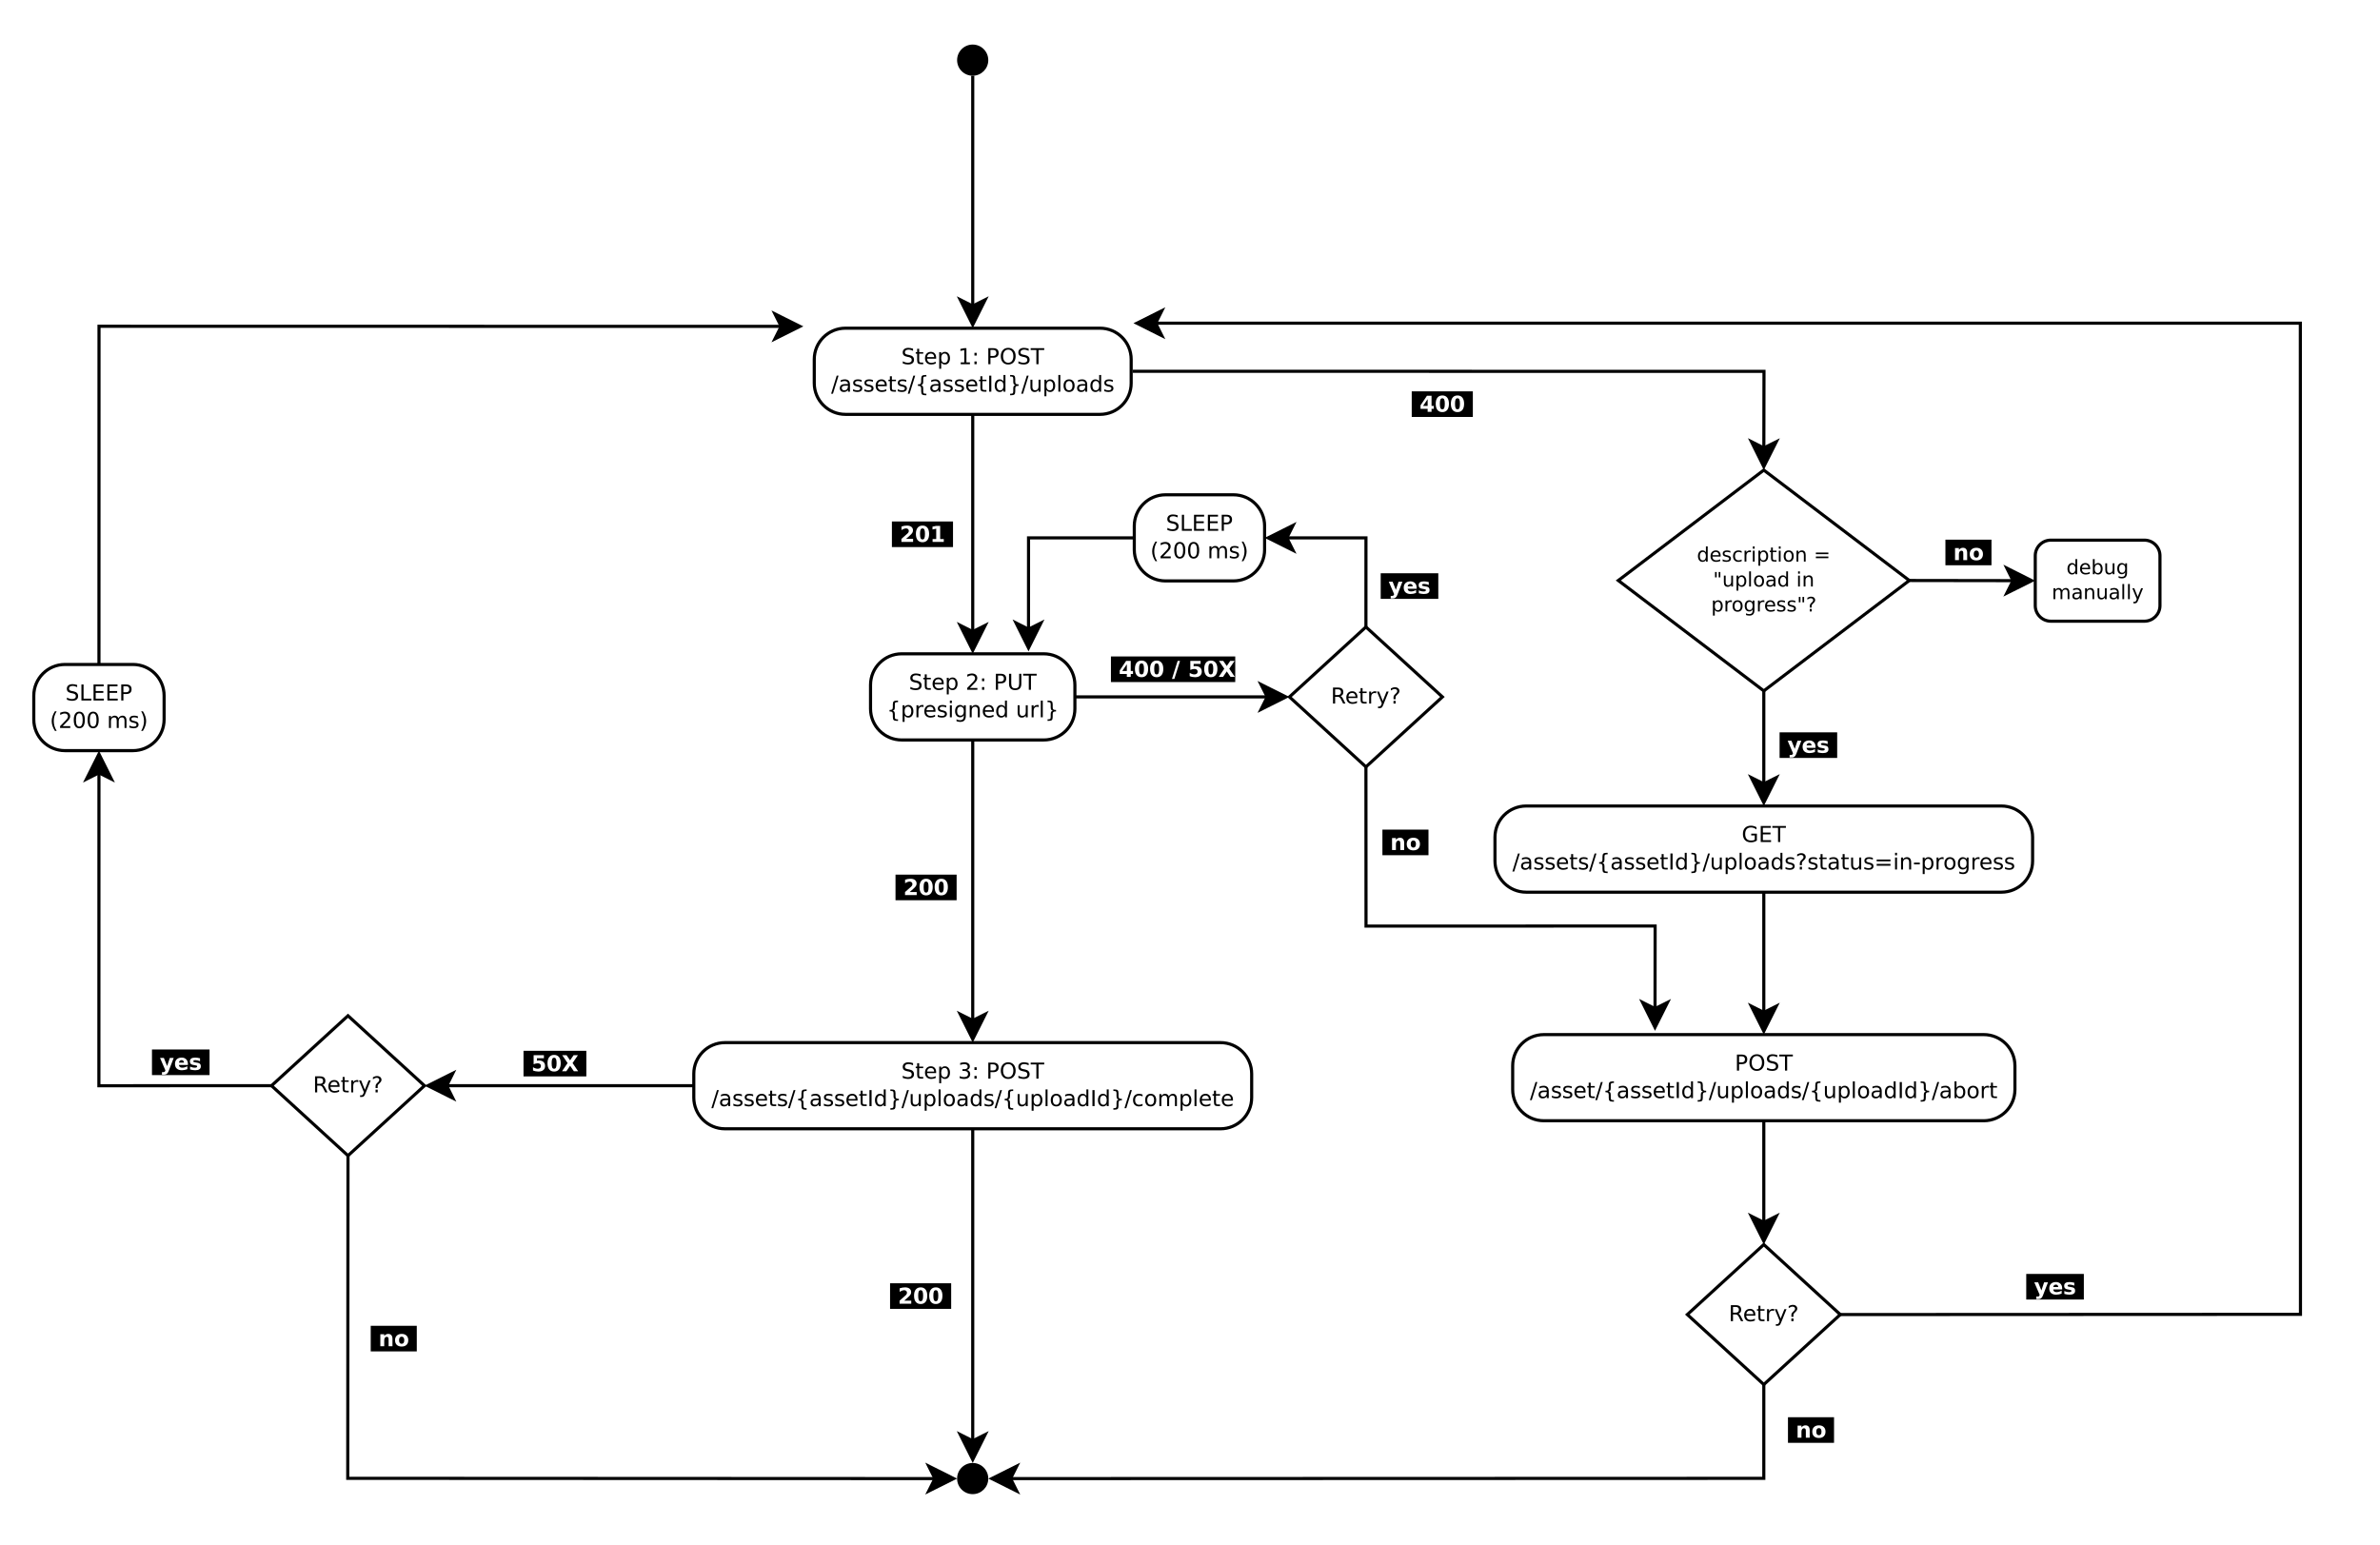 <?xml version="1.0" encoding="UTF-8"?>
<svg xmlns="http://www.w3.org/2000/svg" xmlns:xlink="http://www.w3.org/1999/xlink" width="1077pt" height="699pt" viewBox="0 0 1077 699" version="1.1">
<defs>
<g>
<symbol overflow="visible" id="glyph0-0">
<path style="stroke:none;" d="M 0.5 1.766 L 0.5 -7.016 L 5.469 -7.016 L 5.469 1.766 Z M 1.047 1.203 L 4.922 1.203 L 4.922 -6.453 L 1.047 -6.453 Z M 1.047 1.203 "/>
</symbol>
<symbol overflow="visible" id="glyph0-1">
<path style="stroke:none;" d="M 5.328 -7.016 L 5.328 -6.062 C 4.953 -6.238 4.598 -6.367 4.266 -6.453 C 3.941 -6.547 3.625 -6.594 3.312 -6.594 C 2.781 -6.594 2.367 -6.488 2.078 -6.281 C 1.785 -6.07 1.641 -5.773 1.641 -5.391 C 1.641 -5.066 1.734 -4.82 1.922 -4.656 C 2.117 -4.5 2.488 -4.367 3.031 -4.266 L 3.625 -4.156 C 4.352 -4.008 4.891 -3.758 5.234 -3.406 C 5.586 -3.062 5.766 -2.594 5.766 -2 C 5.766 -1.301 5.523 -0.77 5.047 -0.406 C 4.578 -0.039 3.891 0.141 2.984 0.141 C 2.641 0.141 2.273 0.098 1.891 0.016 C 1.504 -0.055 1.102 -0.172 0.688 -0.328 L 0.688 -1.328 C 1.082 -1.109 1.473 -0.941 1.859 -0.828 C 2.242 -0.711 2.617 -0.656 2.984 -0.656 C 3.547 -0.656 3.977 -0.766 4.281 -0.984 C 4.582 -1.203 4.734 -1.516 4.734 -1.922 C 4.734 -2.285 4.625 -2.566 4.406 -2.766 C 4.188 -2.961 3.828 -3.113 3.328 -3.219 L 2.734 -3.328 C 2.004 -3.473 1.473 -3.703 1.141 -4.016 C 0.816 -4.328 0.656 -4.758 0.656 -5.312 C 0.656 -5.957 0.879 -6.461 1.328 -6.828 C 1.785 -7.203 2.41 -7.391 3.203 -7.391 C 3.547 -7.391 3.891 -7.359 4.234 -7.297 C 4.586 -7.234 4.953 -7.141 5.328 -7.016 Z M 5.328 -7.016 "/>
</symbol>
<symbol overflow="visible" id="glyph0-2">
<path style="stroke:none;" d="M 1.828 -6.984 L 1.828 -5.438 L 3.672 -5.438 L 3.672 -4.75 L 1.828 -4.75 L 1.828 -1.797 C 1.828 -1.348 1.883 -1.062 2 -0.938 C 2.125 -0.812 2.375 -0.75 2.75 -0.75 L 3.672 -0.75 L 3.672 0 L 2.75 0 C 2.051 0 1.57 -0.125 1.312 -0.375 C 1.051 -0.633 0.922 -1.109 0.922 -1.797 L 0.922 -4.75 L 0.266 -4.75 L 0.266 -5.438 L 0.922 -5.438 L 0.922 -6.984 Z M 1.828 -6.984 "/>
</symbol>
<symbol overflow="visible" id="glyph0-3">
<path style="stroke:none;" d="M 5.594 -2.938 L 5.594 -2.5 L 1.484 -2.5 C 1.523 -1.883 1.707 -1.414 2.031 -1.094 C 2.363 -0.781 2.828 -0.625 3.422 -0.625 C 3.766 -0.625 4.098 -0.664 4.422 -0.75 C 4.742 -0.832 5.066 -0.957 5.391 -1.125 L 5.391 -0.281 C 5.066 -0.145 4.734 -0.039 4.391 0.031 C 4.055 0.102 3.719 0.141 3.375 0.141 C 2.508 0.141 1.82 -0.109 1.312 -0.609 C 0.801 -1.117 0.547 -1.805 0.547 -2.672 C 0.547 -3.555 0.785 -4.258 1.266 -4.781 C 1.754 -5.312 2.406 -5.578 3.219 -5.578 C 3.945 -5.578 4.523 -5.336 4.953 -4.859 C 5.379 -4.391 5.594 -3.75 5.594 -2.938 Z M 4.703 -3.203 C 4.691 -3.691 4.551 -4.082 4.281 -4.375 C 4.02 -4.664 3.672 -4.812 3.234 -4.812 C 2.734 -4.812 2.332 -4.672 2.031 -4.391 C 1.727 -4.109 1.555 -3.711 1.516 -3.203 Z M 4.703 -3.203 "/>
</symbol>
<symbol overflow="visible" id="glyph0-4">
<path style="stroke:none;" d="M 1.797 -0.812 L 1.797 2.078 L 0.906 2.078 L 0.906 -5.438 L 1.797 -5.438 L 1.797 -4.609 C 1.984 -4.941 2.219 -5.188 2.5 -5.344 C 2.789 -5.5 3.141 -5.578 3.547 -5.578 C 4.203 -5.578 4.738 -5.312 5.156 -4.781 C 5.57 -4.258 5.781 -3.57 5.781 -2.719 C 5.781 -1.863 5.57 -1.172 5.156 -0.641 C 4.738 -0.117 4.203 0.141 3.547 0.141 C 3.141 0.141 2.789 0.062 2.5 -0.094 C 2.219 -0.25 1.984 -0.488 1.797 -0.812 Z M 4.844 -2.719 C 4.844 -3.375 4.707 -3.891 4.438 -4.266 C 4.164 -4.641 3.797 -4.828 3.328 -4.828 C 2.848 -4.828 2.473 -4.641 2.203 -4.266 C 1.93 -3.891 1.797 -3.375 1.797 -2.719 C 1.797 -2.062 1.93 -1.547 2.203 -1.172 C 2.473 -0.797 2.848 -0.609 3.328 -0.609 C 3.797 -0.609 4.164 -0.797 4.438 -1.172 C 4.707 -1.547 4.844 -2.062 4.844 -2.719 Z M 4.844 -2.719 "/>
</symbol>
<symbol overflow="visible" id="glyph0-5">
<path style="stroke:none;" d=""/>
</symbol>
<symbol overflow="visible" id="glyph0-6">
<path style="stroke:none;" d="M 1.234 -0.828 L 2.844 -0.828 L 2.844 -6.359 L 1.094 -6.016 L 1.094 -6.906 L 2.828 -7.25 L 3.812 -7.25 L 3.812 -0.828 L 5.406 -0.828 L 5.406 0 L 1.234 0 Z M 1.234 -0.828 "/>
</symbol>
<symbol overflow="visible" id="glyph0-7">
<path style="stroke:none;" d="M 1.172 -1.234 L 2.188 -1.234 L 2.188 0 L 1.172 0 Z M 1.172 -5.141 L 2.188 -5.141 L 2.188 -3.906 L 1.172 -3.906 Z M 1.172 -5.141 "/>
</symbol>
<symbol overflow="visible" id="glyph0-8">
<path style="stroke:none;" d="M 1.953 -6.453 L 1.953 -3.719 L 3.188 -3.719 C 3.645 -3.719 4 -3.836 4.25 -4.078 C 4.5 -4.316 4.625 -4.656 4.625 -5.094 C 4.625 -5.52 4.5 -5.852 4.25 -6.094 C 4 -6.332 3.645 -6.453 3.188 -6.453 Z M 0.984 -7.25 L 3.188 -7.25 C 4 -7.25 4.613 -7.066 5.031 -6.703 C 5.445 -6.336 5.656 -5.801 5.656 -5.094 C 5.656 -4.375 5.445 -3.832 5.031 -3.469 C 4.613 -3.102 4 -2.922 3.188 -2.922 L 1.953 -2.922 L 1.953 0 L 0.984 0 Z M 0.984 -7.25 "/>
</symbol>
<symbol overflow="visible" id="glyph0-9">
<path style="stroke:none;" d="M 3.922 -6.594 C 3.211 -6.594 2.645 -6.328 2.219 -5.797 C 1.801 -5.266 1.594 -4.539 1.594 -3.625 C 1.594 -2.707 1.801 -1.984 2.219 -1.453 C 2.645 -0.922 3.211 -0.656 3.922 -0.656 C 4.629 -0.656 5.191 -0.922 5.609 -1.453 C 6.023 -1.984 6.234 -2.707 6.234 -3.625 C 6.234 -4.539 6.023 -5.266 5.609 -5.797 C 5.191 -6.328 4.629 -6.594 3.922 -6.594 Z M 3.922 -7.391 C 4.941 -7.391 5.754 -7.047 6.359 -6.359 C 6.973 -5.68 7.281 -4.77 7.281 -3.625 C 7.281 -2.477 6.973 -1.562 6.359 -0.875 C 5.754 -0.195 4.941 0.141 3.922 0.141 C 2.898 0.141 2.082 -0.195 1.469 -0.875 C 0.863 -1.562 0.562 -2.477 0.562 -3.625 C 0.562 -4.77 0.863 -5.68 1.469 -6.359 C 2.082 -7.047 2.898 -7.391 3.922 -7.391 Z M 3.922 -7.391 "/>
</symbol>
<symbol overflow="visible" id="glyph0-10">
<path style="stroke:none;" d="M -0.031 -7.25 L 6.109 -7.25 L 6.109 -6.422 L 3.531 -6.422 L 3.531 0 L 2.547 0 L 2.547 -6.422 L -0.031 -6.422 Z M -0.031 -7.25 "/>
</symbol>
<symbol overflow="visible" id="glyph0-11">
<path style="stroke:none;" d="M 2.531 -7.25 L 3.359 -7.25 L 0.828 0.922 L 0 0.922 Z M 2.531 -7.25 "/>
</symbol>
<symbol overflow="visible" id="glyph0-12">
<path style="stroke:none;" d="M 3.406 -2.734 C 2.688 -2.734 2.188 -2.648 1.906 -2.484 C 1.625 -2.316 1.484 -2.035 1.484 -1.641 C 1.484 -1.328 1.586 -1.078 1.797 -0.891 C 2.016 -0.703 2.301 -0.609 2.656 -0.609 C 3.156 -0.609 3.551 -0.781 3.844 -1.125 C 4.145 -1.477 4.297 -1.945 4.297 -2.531 L 4.297 -2.734 Z M 5.188 -3.109 L 5.188 0 L 4.297 0 L 4.297 -0.828 C 4.098 -0.492 3.844 -0.25 3.531 -0.094 C 3.227 0.062 2.859 0.141 2.422 0.141 C 1.859 0.141 1.41 -0.016 1.078 -0.328 C 0.754 -0.641 0.594 -1.055 0.594 -1.578 C 0.594 -2.191 0.797 -2.656 1.203 -2.969 C 1.617 -3.281 2.234 -3.438 3.047 -3.438 L 4.297 -3.438 L 4.297 -3.531 C 4.297 -3.938 4.16 -4.25 3.891 -4.469 C 3.617 -4.695 3.238 -4.812 2.75 -4.812 C 2.438 -4.812 2.133 -4.773 1.844 -4.703 C 1.551 -4.629 1.27 -4.52 1 -4.375 L 1 -5.188 C 1.32 -5.32 1.633 -5.422 1.938 -5.484 C 2.25 -5.547 2.551 -5.578 2.844 -5.578 C 3.633 -5.578 4.223 -5.367 4.609 -4.953 C 4.992 -4.547 5.188 -3.93 5.188 -3.109 Z M 5.188 -3.109 "/>
</symbol>
<symbol overflow="visible" id="glyph0-13">
<path style="stroke:none;" d="M 4.406 -5.281 L 4.406 -4.438 C 4.156 -4.562 3.895 -4.656 3.625 -4.719 C 3.352 -4.789 3.07 -4.828 2.781 -4.828 C 2.332 -4.828 1.992 -4.758 1.766 -4.625 C 1.547 -4.488 1.438 -4.285 1.438 -4.016 C 1.438 -3.805 1.516 -3.641 1.672 -3.516 C 1.836 -3.398 2.16 -3.289 2.641 -3.188 L 2.938 -3.109 C 3.57 -2.973 4.023 -2.781 4.297 -2.531 C 4.566 -2.289 4.703 -1.945 4.703 -1.5 C 4.703 -1 4.5 -0.598 4.094 -0.297 C 3.695 -0.004 3.148 0.141 2.453 0.141 C 2.16 0.141 1.852 0.109 1.531 0.047 C 1.219 -0.004 0.891 -0.086 0.547 -0.203 L 0.547 -1.125 C 0.867 -0.945 1.191 -0.816 1.516 -0.734 C 1.836 -0.648 2.156 -0.609 2.469 -0.609 C 2.883 -0.609 3.207 -0.68 3.438 -0.828 C 3.664 -0.973 3.781 -1.176 3.781 -1.438 C 3.781 -1.676 3.695 -1.859 3.531 -1.984 C 3.375 -2.117 3.016 -2.242 2.453 -2.359 L 2.141 -2.438 C 1.586 -2.551 1.188 -2.727 0.938 -2.969 C 0.695 -3.219 0.578 -3.551 0.578 -3.969 C 0.578 -4.477 0.758 -4.875 1.125 -5.156 C 1.488 -5.438 2.004 -5.578 2.672 -5.578 C 2.992 -5.578 3.301 -5.551 3.594 -5.5 C 3.883 -5.445 4.156 -5.375 4.406 -5.281 Z M 4.406 -5.281 "/>
</symbol>
<symbol overflow="visible" id="glyph0-14">
<path style="stroke:none;" d="M 5.094 0.922 L 5.094 1.625 L 4.781 1.625 C 3.977 1.625 3.438 1.504 3.156 1.266 C 2.883 1.023 2.75 0.547 2.75 -0.172 L 2.75 -1.328 C 2.75 -1.816 2.66 -2.156 2.484 -2.344 C 2.316 -2.531 2.004 -2.625 1.547 -2.625 L 1.25 -2.625 L 1.25 -3.328 L 1.547 -3.328 C 2.004 -3.328 2.316 -3.422 2.484 -3.609 C 2.66 -3.797 2.75 -4.129 2.75 -4.609 L 2.75 -5.781 C 2.75 -6.488 2.883 -6.961 3.156 -7.203 C 3.438 -7.441 3.977 -7.562 4.781 -7.562 L 5.094 -7.562 L 5.094 -6.859 L 4.766 -6.859 C 4.305 -6.859 4.004 -6.785 3.859 -6.641 C 3.723 -6.504 3.656 -6.207 3.656 -5.75 L 3.656 -4.547 C 3.656 -4.035 3.582 -3.664 3.438 -3.438 C 3.289 -3.207 3.035 -3.051 2.672 -2.969 C 3.035 -2.883 3.289 -2.727 3.438 -2.5 C 3.582 -2.27 3.656 -1.898 3.656 -1.391 L 3.656 -0.188 C 3.656 0.27 3.723 0.566 3.859 0.703 C 4.004 0.848 4.305 0.922 4.766 0.922 Z M 5.094 0.922 "/>
</symbol>
<symbol overflow="visible" id="glyph0-15">
<path style="stroke:none;" d="M 0.984 -7.25 L 1.953 -7.25 L 1.953 0 L 0.984 0 Z M 0.984 -7.25 "/>
</symbol>
<symbol overflow="visible" id="glyph0-16">
<path style="stroke:none;" d="M 4.516 -4.609 L 4.516 -7.562 L 5.406 -7.562 L 5.406 0 L 4.516 0 L 4.516 -0.812 C 4.328 -0.488 4.086 -0.25 3.797 -0.094 C 3.516 0.062 3.176 0.141 2.781 0.141 C 2.113 0.141 1.57 -0.117 1.156 -0.641 C 0.75 -1.172 0.547 -1.863 0.547 -2.719 C 0.547 -3.57 0.75 -4.258 1.156 -4.781 C 1.57 -5.312 2.113 -5.578 2.781 -5.578 C 3.176 -5.578 3.516 -5.5 3.797 -5.344 C 4.086 -5.188 4.328 -4.941 4.516 -4.609 Z M 1.469 -2.719 C 1.469 -2.062 1.602 -1.547 1.875 -1.172 C 2.145 -0.797 2.52 -0.609 3 -0.609 C 3.469 -0.609 3.836 -0.797 4.109 -1.172 C 4.379 -1.547 4.516 -2.062 4.516 -2.719 C 4.516 -3.375 4.379 -3.891 4.109 -4.266 C 3.836 -4.641 3.469 -4.828 3 -4.828 C 2.52 -4.828 2.145 -4.641 1.875 -4.266 C 1.602 -3.891 1.469 -3.375 1.469 -2.719 Z M 1.469 -2.719 "/>
</symbol>
<symbol overflow="visible" id="glyph0-17">
<path style="stroke:none;" d="M 1.25 0.922 L 1.578 0.922 C 2.035 0.922 2.332 0.848 2.469 0.703 C 2.602 0.566 2.672 0.27 2.672 -0.188 L 2.672 -1.391 C 2.672 -1.898 2.742 -2.27 2.891 -2.5 C 3.035 -2.727 3.289 -2.883 3.656 -2.969 C 3.289 -3.051 3.035 -3.207 2.891 -3.438 C 2.742 -3.664 2.672 -4.035 2.672 -4.547 L 2.672 -5.75 C 2.672 -6.207 2.602 -6.504 2.469 -6.641 C 2.332 -6.785 2.035 -6.859 1.578 -6.859 L 1.25 -6.859 L 1.25 -7.562 L 1.547 -7.562 C 2.359 -7.562 2.898 -7.441 3.172 -7.203 C 3.441 -6.961 3.578 -6.488 3.578 -5.781 L 3.578 -4.609 C 3.578 -4.129 3.66 -3.797 3.828 -3.609 C 4.004 -3.422 4.32 -3.328 4.781 -3.328 L 5.094 -3.328 L 5.094 -2.625 L 4.781 -2.625 C 4.32 -2.625 4.004 -2.531 3.828 -2.344 C 3.66 -2.156 3.578 -1.816 3.578 -1.328 L 3.578 -0.172 C 3.578 0.547 3.441 1.023 3.172 1.266 C 2.898 1.504 2.359 1.625 1.547 1.625 L 1.25 1.625 Z M 1.25 0.922 "/>
</symbol>
<symbol overflow="visible" id="glyph0-18">
<path style="stroke:none;" d="M 0.844 -2.141 L 0.844 -5.438 L 1.734 -5.438 L 1.734 -2.188 C 1.734 -1.664 1.832 -1.273 2.031 -1.016 C 2.238 -0.766 2.539 -0.641 2.938 -0.641 C 3.426 -0.641 3.812 -0.789 4.094 -1.094 C 4.375 -1.406 4.516 -1.828 4.516 -2.359 L 4.516 -5.438 L 5.406 -5.438 L 5.406 0 L 4.516 0 L 4.516 -0.828 C 4.297 -0.504 4.039 -0.258 3.75 -0.094 C 3.469 0.062 3.133 0.141 2.75 0.141 C 2.125 0.141 1.648 -0.051 1.328 -0.438 C 1.004 -0.832 0.844 -1.398 0.844 -2.141 Z M 3.094 -5.578 Z M 3.094 -5.578 "/>
</symbol>
<symbol overflow="visible" id="glyph0-19">
<path style="stroke:none;" d="M 0.938 -7.562 L 1.828 -7.562 L 1.828 0 L 0.938 0 Z M 0.938 -7.562 "/>
</symbol>
<symbol overflow="visible" id="glyph0-20">
<path style="stroke:none;" d="M 3.047 -4.812 C 2.566 -4.812 2.188 -4.625 1.906 -4.25 C 1.625 -3.875 1.484 -3.363 1.484 -2.719 C 1.484 -2.062 1.625 -1.547 1.906 -1.172 C 2.188 -0.805 2.566 -0.625 3.047 -0.625 C 3.523 -0.625 3.898 -0.812 4.172 -1.188 C 4.453 -1.562 4.594 -2.07 4.594 -2.719 C 4.594 -3.363 4.453 -3.875 4.172 -4.25 C 3.898 -4.625 3.523 -4.812 3.047 -4.812 Z M 3.047 -5.578 C 3.828 -5.578 4.438 -5.32 4.875 -4.812 C 5.32 -4.312 5.547 -3.613 5.547 -2.719 C 5.547 -1.82 5.32 -1.117 4.875 -0.609 C 4.438 -0.109 3.828 0.141 3.047 0.141 C 2.266 0.141 1.648 -0.109 1.203 -0.609 C 0.766 -1.117 0.547 -1.82 0.547 -2.719 C 0.547 -3.613 0.766 -4.312 1.203 -4.812 C 1.648 -5.32 2.266 -5.578 3.047 -5.578 Z M 3.047 -5.578 "/>
</symbol>
<symbol overflow="visible" id="glyph0-21">
<path style="stroke:none;" d="M 1.906 -0.828 L 5.344 -0.828 L 5.344 0 L 0.734 0 L 0.734 -0.828 C 1.098 -1.211 1.602 -1.727 2.25 -2.375 C 2.895 -3.031 3.301 -3.453 3.469 -3.641 C 3.781 -3.992 4 -4.289 4.125 -4.531 C 4.25 -4.781 4.312 -5.02 4.312 -5.25 C 4.312 -5.633 4.176 -5.945 3.906 -6.188 C 3.633 -6.438 3.281 -6.562 2.844 -6.562 C 2.539 -6.562 2.219 -6.504 1.875 -6.391 C 1.531 -6.285 1.164 -6.129 0.781 -5.922 L 0.781 -6.906 C 1.176 -7.062 1.547 -7.18 1.891 -7.266 C 2.234 -7.348 2.547 -7.391 2.828 -7.391 C 3.578 -7.391 4.176 -7.203 4.625 -6.828 C 5.07 -6.453 5.297 -5.945 5.297 -5.312 C 5.297 -5.02 5.238 -4.738 5.125 -4.469 C 5.02 -4.195 4.816 -3.883 4.516 -3.531 C 4.43 -3.426 4.172 -3.148 3.734 -2.703 C 3.305 -2.254 2.695 -1.629 1.906 -0.828 Z M 1.906 -0.828 "/>
</symbol>
<symbol overflow="visible" id="glyph0-22">
<path style="stroke:none;" d="M 0.859 -7.25 L 1.859 -7.25 L 1.859 -2.844 C 1.859 -2.07 2 -1.516 2.281 -1.172 C 2.562 -0.828 3.016 -0.656 3.641 -0.656 C 4.273 -0.656 4.734 -0.828 5.016 -1.172 C 5.297 -1.516 5.438 -2.07 5.438 -2.844 L 5.438 -7.25 L 6.422 -7.25 L 6.422 -2.719 C 6.422 -1.781 6.188 -1.066 5.719 -0.578 C 5.25 -0.098 4.555 0.141 3.641 0.141 C 2.723 0.141 2.031 -0.098 1.562 -0.578 C 1.094 -1.066 0.859 -1.781 0.859 -2.719 Z M 0.859 -7.25 "/>
</symbol>
<symbol overflow="visible" id="glyph0-23">
<path style="stroke:none;" d="M 4.094 -4.609 C 3.988 -4.66 3.879 -4.703 3.766 -4.734 C 3.648 -4.766 3.52 -4.781 3.375 -4.781 C 2.863 -4.781 2.473 -4.613 2.203 -4.281 C 1.93 -3.957 1.797 -3.488 1.797 -2.875 L 1.797 0 L 0.906 0 L 0.906 -5.438 L 1.797 -5.438 L 1.797 -4.594 C 1.984 -4.926 2.227 -5.172 2.531 -5.328 C 2.832 -5.492 3.203 -5.578 3.641 -5.578 C 3.703 -5.578 3.77 -5.57 3.844 -5.562 C 3.914 -5.551 4 -5.539 4.094 -5.531 Z M 4.094 -4.609 "/>
</symbol>
<symbol overflow="visible" id="glyph0-24">
<path style="stroke:none;" d="M 0.938 -5.438 L 1.828 -5.438 L 1.828 0 L 0.938 0 Z M 0.938 -7.562 L 1.828 -7.562 L 1.828 -6.422 L 0.938 -6.422 Z M 0.938 -7.562 "/>
</symbol>
<symbol overflow="visible" id="glyph0-25">
<path style="stroke:none;" d="M 4.516 -2.781 C 4.516 -3.426 4.379 -3.926 4.109 -4.281 C 3.848 -4.645 3.477 -4.828 3 -4.828 C 2.52 -4.828 2.145 -4.645 1.875 -4.281 C 1.602 -3.926 1.469 -3.426 1.469 -2.781 C 1.469 -2.133 1.602 -1.633 1.875 -1.281 C 2.145 -0.926 2.52 -0.75 3 -0.75 C 3.477 -0.75 3.848 -0.926 4.109 -1.281 C 4.379 -1.633 4.516 -2.133 4.516 -2.781 Z M 5.406 -0.672 C 5.406 0.254 5.195 0.941 4.781 1.391 C 4.375 1.848 3.75 2.078 2.906 2.078 C 2.594 2.078 2.297 2.051 2.016 2 C 1.734 1.945 1.461 1.875 1.203 1.781 L 1.203 0.906 C 1.461 1.051 1.719 1.156 1.969 1.219 C 2.227 1.289 2.492 1.328 2.766 1.328 C 3.348 1.328 3.785 1.172 4.078 0.859 C 4.367 0.555 4.516 0.098 4.516 -0.516 L 4.516 -0.953 C 4.336 -0.629 4.102 -0.391 3.812 -0.234 C 3.52 -0.078 3.176 0 2.781 0 C 2.113 0 1.57 -0.254 1.156 -0.766 C 0.75 -1.273 0.547 -1.945 0.547 -2.781 C 0.547 -3.625 0.75 -4.301 1.156 -4.812 C 1.57 -5.32 2.113 -5.578 2.781 -5.578 C 3.176 -5.578 3.52 -5.492 3.812 -5.328 C 4.102 -5.172 4.336 -4.93 4.516 -4.609 L 4.516 -5.438 L 5.406 -5.438 Z M 5.406 -0.672 "/>
</symbol>
<symbol overflow="visible" id="glyph0-26">
<path style="stroke:none;" d="M 5.469 -3.281 L 5.469 0 L 4.562 0 L 4.562 -3.25 C 4.562 -3.77 4.461 -4.156 4.266 -4.406 C 4.066 -4.664 3.766 -4.797 3.359 -4.797 C 2.879 -4.797 2.5 -4.641 2.219 -4.328 C 1.938 -4.023 1.797 -3.609 1.797 -3.078 L 1.797 0 L 0.906 0 L 0.906 -5.438 L 1.797 -5.438 L 1.797 -4.594 C 2.016 -4.926 2.27 -5.172 2.562 -5.328 C 2.852 -5.492 3.188 -5.578 3.562 -5.578 C 4.188 -5.578 4.66 -5.379 4.984 -4.984 C 5.305 -4.598 5.469 -4.031 5.469 -3.281 Z M 5.469 -3.281 "/>
</symbol>
<symbol overflow="visible" id="glyph0-27">
<path style="stroke:none;" d="M 4.031 -3.906 C 4.508 -3.812 4.879 -3.602 5.141 -3.281 C 5.398 -2.969 5.531 -2.578 5.531 -2.109 C 5.531 -1.391 5.285 -0.832 4.797 -0.438 C 4.305 -0.051 3.609 0.141 2.703 0.141 C 2.391 0.141 2.07 0.109 1.75 0.047 C 1.426 -0.004 1.098 -0.094 0.766 -0.219 L 0.766 -1.172 C 1.035 -1.004 1.332 -0.879 1.656 -0.797 C 1.977 -0.723 2.316 -0.688 2.672 -0.688 C 3.285 -0.688 3.754 -0.805 4.078 -1.047 C 4.398 -1.297 4.562 -1.648 4.562 -2.109 C 4.562 -2.535 4.41 -2.867 4.109 -3.109 C 3.805 -3.348 3.391 -3.469 2.859 -3.469 L 2.016 -3.469 L 2.016 -4.281 L 2.891 -4.281 C 3.379 -4.281 3.75 -4.375 4 -4.562 C 4.258 -4.758 4.391 -5.039 4.391 -5.406 C 4.391 -5.781 4.254 -6.066 3.984 -6.266 C 3.723 -6.461 3.348 -6.562 2.859 -6.562 C 2.586 -6.562 2.297 -6.531 1.984 -6.469 C 1.68 -6.414 1.348 -6.328 0.984 -6.203 L 0.984 -7.078 C 1.348 -7.18 1.691 -7.258 2.016 -7.312 C 2.348 -7.363 2.656 -7.391 2.938 -7.391 C 3.688 -7.391 4.273 -7.219 4.703 -6.875 C 5.141 -6.539 5.359 -6.082 5.359 -5.5 C 5.359 -5.102 5.242 -4.766 5.016 -4.484 C 4.785 -4.211 4.457 -4.02 4.031 -3.906 Z M 4.031 -3.906 "/>
</symbol>
<symbol overflow="visible" id="glyph0-28">
<path style="stroke:none;" d="M 4.859 -5.234 L 4.859 -4.391 C 4.598 -4.535 4.344 -4.641 4.094 -4.703 C 3.844 -4.773 3.586 -4.812 3.328 -4.812 C 2.742 -4.812 2.289 -4.629 1.969 -4.266 C 1.645 -3.898 1.484 -3.383 1.484 -2.719 C 1.484 -2.051 1.645 -1.535 1.969 -1.172 C 2.289 -0.805 2.742 -0.625 3.328 -0.625 C 3.586 -0.625 3.844 -0.656 4.094 -0.719 C 4.344 -0.789 4.598 -0.895 4.859 -1.031 L 4.859 -0.203 C 4.609 -0.086 4.348 -0.004 4.078 0.047 C 3.805 0.109 3.523 0.141 3.234 0.141 C 2.41 0.141 1.754 -0.113 1.266 -0.625 C 0.785 -1.145 0.547 -1.844 0.547 -2.719 C 0.547 -3.602 0.789 -4.301 1.281 -4.812 C 1.77 -5.32 2.438 -5.578 3.281 -5.578 C 3.562 -5.578 3.832 -5.547 4.094 -5.484 C 4.352 -5.43 4.609 -5.348 4.859 -5.234 Z M 4.859 -5.234 "/>
</symbol>
<symbol overflow="visible" id="glyph0-29">
<path style="stroke:none;" d="M 5.172 -4.391 C 5.398 -4.797 5.664 -5.094 5.969 -5.281 C 6.281 -5.477 6.648 -5.578 7.078 -5.578 C 7.641 -5.578 8.07 -5.379 8.375 -4.984 C 8.688 -4.586 8.844 -4.02 8.844 -3.281 L 8.844 0 L 7.953 0 L 7.953 -3.25 C 7.953 -3.77 7.859 -4.156 7.672 -4.406 C 7.484 -4.664 7.203 -4.797 6.828 -4.797 C 6.367 -4.797 6.004 -4.641 5.734 -4.328 C 5.461 -4.023 5.328 -3.609 5.328 -3.078 L 5.328 0 L 4.422 0 L 4.422 -3.25 C 4.422 -3.781 4.328 -4.172 4.141 -4.422 C 3.961 -4.672 3.68 -4.797 3.297 -4.797 C 2.836 -4.797 2.473 -4.641 2.203 -4.328 C 1.93 -4.023 1.797 -3.609 1.797 -3.078 L 1.797 0 L 0.906 0 L 0.906 -5.438 L 1.797 -5.438 L 1.797 -4.594 C 2.004 -4.926 2.25 -5.172 2.531 -5.328 C 2.82 -5.492 3.16 -5.578 3.547 -5.578 C 3.941 -5.578 4.281 -5.473 4.562 -5.266 C 4.844 -5.066 5.047 -4.773 5.172 -4.391 Z M 5.172 -4.391 "/>
</symbol>
<symbol overflow="visible" id="glyph0-30">
<path style="stroke:none;" d="M 5.922 -1.031 L 5.922 -2.984 L 4.328 -2.984 L 4.328 -3.797 L 6.891 -3.797 L 6.891 -0.672 C 6.516 -0.398 6.098 -0.195 5.641 -0.062 C 5.18 0.07 4.691 0.141 4.172 0.141 C 3.047 0.141 2.16 -0.188 1.516 -0.844 C 0.879 -1.508 0.562 -2.438 0.562 -3.625 C 0.562 -4.812 0.879 -5.734 1.516 -6.391 C 2.16 -7.055 3.047 -7.391 4.172 -7.391 C 4.648 -7.391 5.102 -7.328 5.531 -7.203 C 5.957 -7.086 6.348 -6.922 6.703 -6.703 L 6.703 -5.656 C 6.336 -5.957 5.953 -6.188 5.547 -6.344 C 5.141 -6.5 4.711 -6.578 4.266 -6.578 C 3.379 -6.578 2.711 -6.328 2.266 -5.828 C 1.816 -5.336 1.594 -4.602 1.594 -3.625 C 1.594 -2.645 1.816 -1.906 2.266 -1.406 C 2.711 -0.914 3.379 -0.672 4.266 -0.672 C 4.609 -0.672 4.914 -0.695 5.188 -0.75 C 5.457 -0.812 5.703 -0.906 5.922 -1.031 Z M 5.922 -1.031 "/>
</symbol>
<symbol overflow="visible" id="glyph0-31">
<path style="stroke:none;" d="M 0.984 -7.25 L 5.562 -7.25 L 5.562 -6.422 L 1.953 -6.422 L 1.953 -4.281 L 5.406 -4.281 L 5.406 -3.453 L 1.953 -3.453 L 1.953 -0.828 L 5.656 -0.828 L 5.656 0 L 0.984 0 Z M 0.984 -7.25 "/>
</symbol>
<symbol overflow="visible" id="glyph0-32">
<path style="stroke:none;" d="M 1.906 -1.234 L 2.891 -1.234 L 2.891 0 L 1.906 0 Z M 2.859 -1.953 L 1.922 -1.953 L 1.922 -2.703 C 1.922 -3.023 1.969 -3.289 2.062 -3.5 C 2.156 -3.707 2.348 -3.953 2.641 -4.234 L 3.078 -4.672 C 3.266 -4.836 3.395 -5 3.469 -5.156 C 3.551 -5.312 3.594 -5.469 3.594 -5.625 C 3.594 -5.914 3.488 -6.148 3.281 -6.328 C 3.07 -6.504 2.789 -6.594 2.438 -6.594 C 2.188 -6.594 1.914 -6.535 1.625 -6.422 C 1.332 -6.305 1.031 -6.141 0.719 -5.922 L 0.719 -6.844 C 1.02 -7.02 1.328 -7.156 1.641 -7.25 C 1.953 -7.344 2.273 -7.391 2.609 -7.391 C 3.203 -7.391 3.68 -7.227 4.047 -6.906 C 4.41 -6.594 4.594 -6.18 4.594 -5.672 C 4.594 -5.422 4.531 -5.188 4.406 -4.969 C 4.289 -4.75 4.086 -4.5 3.797 -4.219 L 3.375 -3.797 C 3.219 -3.648 3.109 -3.531 3.047 -3.438 C 2.984 -3.352 2.941 -3.27 2.922 -3.188 C 2.898 -3.125 2.883 -3.039 2.875 -2.938 C 2.863 -2.844 2.859 -2.711 2.859 -2.547 Z M 2.859 -1.953 "/>
</symbol>
<symbol overflow="visible" id="glyph0-33">
<path style="stroke:none;" d="M 1.047 -4.516 L 7.281 -4.516 L 7.281 -3.703 L 1.047 -3.703 Z M 1.047 -2.531 L 7.281 -2.531 L 7.281 -1.703 L 1.047 -1.703 Z M 1.047 -2.531 "/>
</symbol>
<symbol overflow="visible" id="glyph0-34">
<path style="stroke:none;" d="M 0.484 -3.125 L 3.109 -3.125 L 3.109 -2.328 L 0.484 -2.328 Z M 0.484 -3.125 "/>
</symbol>
<symbol overflow="visible" id="glyph0-35">
<path style="stroke:none;" d="M 4.844 -2.719 C 4.844 -3.375 4.707 -3.891 4.438 -4.266 C 4.164 -4.641 3.797 -4.828 3.328 -4.828 C 2.848 -4.828 2.473 -4.641 2.203 -4.266 C 1.93 -3.891 1.797 -3.375 1.797 -2.719 C 1.797 -2.062 1.93 -1.547 2.203 -1.172 C 2.473 -0.797 2.848 -0.609 3.328 -0.609 C 3.797 -0.609 4.164 -0.797 4.438 -1.172 C 4.707 -1.547 4.844 -2.062 4.844 -2.719 Z M 1.797 -4.609 C 1.984 -4.941 2.219 -5.188 2.5 -5.344 C 2.789 -5.5 3.141 -5.578 3.547 -5.578 C 4.203 -5.578 4.738 -5.312 5.156 -4.781 C 5.57 -4.258 5.781 -3.57 5.781 -2.719 C 5.781 -1.863 5.57 -1.172 5.156 -0.641 C 4.738 -0.117 4.203 0.141 3.547 0.141 C 3.141 0.141 2.789 0.062 2.5 -0.094 C 2.219 -0.25 1.984 -0.488 1.797 -0.812 L 1.797 0 L 0.906 0 L 0.906 -7.562 L 1.797 -7.562 Z M 1.797 -4.609 "/>
</symbol>
<symbol overflow="visible" id="glyph0-36">
<path style="stroke:none;" d="M 0.984 -7.25 L 1.953 -7.25 L 1.953 -0.828 L 5.484 -0.828 L 5.484 0 L 0.984 0 Z M 0.984 -7.25 "/>
</symbol>
<symbol overflow="visible" id="glyph0-37">
<path style="stroke:none;" d="M 3.094 -7.547 C 2.656 -6.805 2.328 -6.07 2.109 -5.344 C 1.898 -4.613 1.797 -3.875 1.797 -3.125 C 1.797 -2.375 1.898 -1.629 2.109 -0.891 C 2.328 -0.16 2.656 0.57 3.094 1.312 L 2.312 1.312 C 1.82 0.551 1.457 -0.191 1.219 -0.922 C 0.977 -1.66 0.859 -2.395 0.859 -3.125 C 0.859 -3.844 0.977 -4.566 1.219 -5.297 C 1.457 -6.035 1.82 -6.785 2.312 -7.547 Z M 3.094 -7.547 "/>
</symbol>
<symbol overflow="visible" id="glyph0-38">
<path style="stroke:none;" d="M 3.156 -6.609 C 2.656 -6.609 2.273 -6.359 2.016 -5.859 C 1.766 -5.367 1.641 -4.625 1.641 -3.625 C 1.641 -2.625 1.766 -1.875 2.016 -1.375 C 2.273 -0.883 2.656 -0.641 3.156 -0.641 C 3.664 -0.641 4.047 -0.883 4.297 -1.375 C 4.555 -1.875 4.688 -2.625 4.688 -3.625 C 4.688 -4.625 4.555 -5.367 4.297 -5.859 C 4.047 -6.359 3.664 -6.609 3.156 -6.609 Z M 3.156 -7.391 C 3.977 -7.391 4.602 -7.066 5.031 -6.422 C 5.457 -5.773 5.672 -4.844 5.672 -3.625 C 5.672 -2.395 5.457 -1.457 5.031 -0.812 C 4.602 -0.176 3.977 0.141 3.156 0.141 C 2.344 0.141 1.723 -0.176 1.297 -0.812 C 0.867 -1.457 0.656 -2.395 0.656 -3.625 C 0.656 -4.844 0.867 -5.773 1.297 -6.422 C 1.723 -7.066 2.344 -7.391 3.156 -7.391 Z M 3.156 -7.391 "/>
</symbol>
<symbol overflow="visible" id="glyph0-39">
<path style="stroke:none;" d="M 0.797 -7.547 L 1.578 -7.547 C 2.055 -6.785 2.414 -6.035 2.656 -5.297 C 2.906 -4.566 3.031 -3.844 3.031 -3.125 C 3.031 -2.395 2.906 -1.66 2.656 -0.922 C 2.414 -0.191 2.055 0.551 1.578 1.312 L 0.797 1.312 C 1.223 0.57 1.539 -0.16 1.75 -0.891 C 1.969 -1.629 2.078 -2.375 2.078 -3.125 C 2.078 -3.875 1.969 -4.613 1.75 -5.344 C 1.539 -6.07 1.223 -6.805 0.797 -7.547 Z M 0.797 -7.547 "/>
</symbol>
<symbol overflow="visible" id="glyph0-40">
<path style="stroke:none;" d="M 4.422 -3.406 C 4.629 -3.332 4.832 -3.176 5.031 -2.938 C 5.227 -2.707 5.426 -2.391 5.625 -1.984 L 6.625 0 L 5.578 0 L 4.641 -1.859 C 4.398 -2.348 4.164 -2.672 3.938 -2.828 C 3.719 -2.984 3.414 -3.062 3.031 -3.062 L 1.953 -3.062 L 1.953 0 L 0.984 0 L 0.984 -7.25 L 3.188 -7.25 C 4.02 -7.25 4.641 -7.078 5.047 -6.734 C 5.453 -6.391 5.656 -5.867 5.656 -5.172 C 5.656 -4.711 5.551 -4.332 5.344 -4.031 C 5.133 -3.727 4.828 -3.52 4.422 -3.406 Z M 1.953 -6.453 L 1.953 -3.875 L 3.188 -3.875 C 3.664 -3.875 4.023 -3.984 4.266 -4.203 C 4.504 -4.422 4.625 -4.742 4.625 -5.172 C 4.625 -5.586 4.504 -5.906 4.266 -6.125 C 4.023 -6.344 3.664 -6.453 3.188 -6.453 Z M 1.953 -6.453 "/>
</symbol>
<symbol overflow="visible" id="glyph0-41">
<path style="stroke:none;" d="M 3.203 0.5 C 2.953 1.156 2.707 1.582 2.469 1.781 C 2.227 1.977 1.906 2.078 1.5 2.078 L 0.781 2.078 L 0.781 1.328 L 1.312 1.328 C 1.562 1.328 1.754 1.266 1.891 1.141 C 2.023 1.023 2.176 0.754 2.344 0.328 L 2.5 -0.094 L 0.297 -5.438 L 1.25 -5.438 L 2.938 -1.188 L 4.641 -5.438 L 5.594 -5.438 Z M 3.203 0.5 "/>
</symbol>
<symbol overflow="visible" id="glyph1-0">
<path style="stroke:none;" d="M 0.453 1.594 L 0.453 -6.375 L 4.969 -6.375 L 4.969 1.594 Z M 0.953 1.094 L 4.469 1.094 L 4.469 -5.859 L 0.953 -5.859 Z M 0.953 1.094 "/>
</symbol>
<symbol overflow="visible" id="glyph1-1">
<path style="stroke:none;" d="M 4.094 -4.188 L 4.094 -6.859 L 4.906 -6.859 L 4.906 0 L 4.094 0 L 4.094 -0.734 C 3.926 -0.441 3.711 -0.223 3.453 -0.078 C 3.191 0.055 2.879 0.125 2.516 0.125 C 1.922 0.125 1.438 -0.109 1.062 -0.578 C 0.688 -1.055 0.5 -1.688 0.5 -2.469 C 0.5 -3.238 0.688 -3.863 1.062 -4.344 C 1.438 -4.82 1.922 -5.062 2.516 -5.062 C 2.879 -5.062 3.191 -4.988 3.453 -4.844 C 3.711 -4.695 3.926 -4.477 4.094 -4.188 Z M 1.344 -2.469 C 1.344 -1.863 1.461 -1.391 1.703 -1.047 C 1.953 -0.711 2.289 -0.547 2.719 -0.547 C 3.145 -0.547 3.477 -0.711 3.719 -1.047 C 3.969 -1.391 4.094 -1.863 4.094 -2.469 C 4.094 -3.062 3.969 -3.523 3.719 -3.859 C 3.477 -4.203 3.145 -4.375 2.719 -4.375 C 2.289 -4.375 1.953 -4.203 1.703 -3.859 C 1.461 -3.523 1.344 -3.062 1.344 -2.469 Z M 1.344 -2.469 "/>
</symbol>
<symbol overflow="visible" id="glyph1-2">
<path style="stroke:none;" d="M 5.078 -2.672 L 5.078 -2.281 L 1.344 -2.281 C 1.375 -1.719 1.539 -1.289 1.844 -1 C 2.145 -0.707 2.566 -0.562 3.109 -0.562 C 3.422 -0.562 3.723 -0.598 4.016 -0.672 C 4.305 -0.754 4.598 -0.867 4.891 -1.016 L 4.891 -0.25 C 4.598 -0.125 4.297 -0.031 3.984 0.031 C 3.68 0.094 3.375 0.125 3.062 0.125 C 2.27 0.125 1.645 -0.102 1.188 -0.562 C 0.727 -1.02 0.5 -1.641 0.5 -2.422 C 0.5 -3.234 0.719 -3.875 1.156 -4.344 C 1.594 -4.82 2.18 -5.062 2.922 -5.062 C 3.586 -5.062 4.113 -4.848 4.5 -4.422 C 4.883 -3.992 5.078 -3.41 5.078 -2.672 Z M 4.266 -2.906 C 4.254 -3.352 4.129 -3.707 3.891 -3.969 C 3.648 -4.238 3.328 -4.375 2.922 -4.375 C 2.473 -4.375 2.113 -4.242 1.844 -3.984 C 1.57 -3.734 1.414 -3.375 1.375 -2.906 Z M 4.266 -2.906 "/>
</symbol>
<symbol overflow="visible" id="glyph1-3">
<path style="stroke:none;" d="M 4 -4.797 L 4 -4.031 C 3.77 -4.145 3.531 -4.227 3.281 -4.281 C 3.039 -4.344 2.785 -4.375 2.516 -4.375 C 2.109 -4.375 1.805 -4.312 1.609 -4.188 C 1.41 -4.07 1.312 -3.891 1.312 -3.641 C 1.312 -3.453 1.379 -3.301 1.516 -3.188 C 1.66 -3.082 1.953 -2.984 2.391 -2.891 L 2.672 -2.828 C 3.242 -2.703 3.648 -2.523 3.891 -2.297 C 4.141 -2.078 4.266 -1.766 4.266 -1.359 C 4.266 -0.898 4.082 -0.535 3.719 -0.266 C 3.352 -0.004 2.852 0.125 2.219 0.125 C 1.957 0.125 1.68 0.098 1.391 0.047 C 1.109 -0.004 0.805 -0.082 0.484 -0.188 L 0.484 -1.016 C 0.785 -0.859 1.082 -0.738 1.375 -0.656 C 1.664 -0.582 1.953 -0.547 2.234 -0.547 C 2.617 -0.547 2.914 -0.609 3.125 -0.734 C 3.332 -0.867 3.438 -1.055 3.438 -1.297 C 3.438 -1.516 3.359 -1.68 3.203 -1.797 C 3.055 -1.922 2.734 -2.035 2.234 -2.141 L 1.953 -2.219 C 1.441 -2.32 1.078 -2.484 0.859 -2.703 C 0.641 -2.922 0.531 -3.223 0.531 -3.609 C 0.531 -4.066 0.691 -4.422 1.016 -4.672 C 1.348 -4.93 1.816 -5.062 2.422 -5.062 C 2.723 -5.062 3.004 -5.035 3.266 -4.984 C 3.535 -4.941 3.781 -4.879 4 -4.797 Z M 4 -4.797 "/>
</symbol>
<symbol overflow="visible" id="glyph1-4">
<path style="stroke:none;" d="M 4.406 -4.75 L 4.406 -3.984 C 4.176 -4.117 3.945 -4.219 3.719 -4.281 C 3.488 -4.344 3.254 -4.375 3.016 -4.375 C 2.492 -4.375 2.086 -4.207 1.797 -3.875 C 1.504 -3.539 1.359 -3.07 1.359 -2.469 C 1.359 -1.863 1.504 -1.395 1.797 -1.062 C 2.086 -0.727 2.492 -0.562 3.016 -0.562 C 3.254 -0.562 3.488 -0.594 3.719 -0.656 C 3.945 -0.719 4.176 -0.812 4.406 -0.938 L 4.406 -0.188 C 4.176 -0.082 3.941 -0.004 3.703 0.047 C 3.461 0.098 3.203 0.125 2.922 0.125 C 2.18 0.125 1.594 -0.109 1.156 -0.578 C 0.719 -1.047 0.5 -1.676 0.5 -2.469 C 0.5 -3.27 0.719 -3.898 1.156 -4.359 C 1.602 -4.828 2.211 -5.062 2.984 -5.062 C 3.234 -5.062 3.473 -5.035 3.703 -4.984 C 3.941 -4.93 4.176 -4.852 4.406 -4.75 Z M 4.406 -4.75 "/>
</symbol>
<symbol overflow="visible" id="glyph1-5">
<path style="stroke:none;" d="M 3.719 -4.188 C 3.625 -4.238 3.52 -4.273 3.406 -4.297 C 3.301 -4.316 3.188 -4.328 3.062 -4.328 C 2.602 -4.328 2.25 -4.176 2 -3.875 C 1.758 -3.582 1.641 -3.16 1.641 -2.609 L 1.641 0 L 0.812 0 L 0.812 -4.938 L 1.641 -4.938 L 1.641 -4.172 C 1.805 -4.473 2.023 -4.695 2.297 -4.844 C 2.578 -4.988 2.91 -5.062 3.297 -5.062 C 3.348 -5.062 3.406 -5.055 3.469 -5.047 C 3.539 -5.035 3.617 -5.023 3.703 -5.016 Z M 3.719 -4.188 "/>
</symbol>
<symbol overflow="visible" id="glyph1-6">
<path style="stroke:none;" d="M 0.844 -4.938 L 1.656 -4.938 L 1.656 0 L 0.844 0 Z M 0.844 -6.859 L 1.656 -6.859 L 1.656 -5.828 L 0.844 -5.828 Z M 0.844 -6.859 "/>
</symbol>
<symbol overflow="visible" id="glyph1-7">
<path style="stroke:none;" d="M 1.641 -0.734 L 1.641 1.875 L 0.812 1.875 L 0.812 -4.938 L 1.641 -4.938 L 1.641 -4.188 C 1.805 -4.477 2.02 -4.695 2.281 -4.844 C 2.539 -4.988 2.852 -5.062 3.219 -5.062 C 3.812 -5.062 4.297 -4.82 4.672 -4.344 C 5.047 -3.863 5.234 -3.238 5.234 -2.469 C 5.234 -1.688 5.047 -1.055 4.672 -0.578 C 4.297 -0.109 3.812 0.125 3.219 0.125 C 2.852 0.125 2.539 0.055 2.281 -0.078 C 2.02 -0.223 1.805 -0.441 1.641 -0.734 Z M 4.391 -2.469 C 4.391 -3.062 4.266 -3.523 4.016 -3.859 C 3.773 -4.203 3.441 -4.375 3.016 -4.375 C 2.586 -4.375 2.25 -4.203 2 -3.859 C 1.758 -3.523 1.641 -3.062 1.641 -2.469 C 1.641 -1.863 1.758 -1.391 2 -1.047 C 2.25 -0.711 2.586 -0.547 3.016 -0.547 C 3.441 -0.547 3.773 -0.711 4.016 -1.047 C 4.266 -1.391 4.391 -1.863 4.391 -2.469 Z M 4.391 -2.469 "/>
</symbol>
<symbol overflow="visible" id="glyph1-8">
<path style="stroke:none;" d="M 1.656 -6.344 L 1.656 -4.938 L 3.328 -4.938 L 3.328 -4.312 L 1.656 -4.312 L 1.656 -1.625 C 1.656 -1.219 1.707 -0.957 1.812 -0.844 C 1.926 -0.727 2.148 -0.672 2.484 -0.672 L 3.328 -0.672 L 3.328 0 L 2.484 0 C 1.859 0 1.426 -0.113 1.188 -0.344 C 0.957 -0.582 0.844 -1.008 0.844 -1.625 L 0.844 -4.312 L 0.25 -4.312 L 0.25 -4.938 L 0.844 -4.938 L 0.844 -6.344 Z M 1.656 -6.344 "/>
</symbol>
<symbol overflow="visible" id="glyph1-9">
<path style="stroke:none;" d="M 2.766 -4.375 C 2.328 -4.375 1.984 -4.203 1.734 -3.859 C 1.484 -3.516 1.359 -3.051 1.359 -2.469 C 1.359 -1.875 1.484 -1.406 1.734 -1.062 C 1.984 -0.727 2.328 -0.562 2.766 -0.562 C 3.191 -0.562 3.531 -0.727 3.781 -1.062 C 4.039 -1.406 4.172 -1.875 4.172 -2.469 C 4.172 -3.051 4.039 -3.516 3.781 -3.859 C 3.531 -4.203 3.191 -4.375 2.766 -4.375 Z M 2.766 -5.062 C 3.473 -5.062 4.023 -4.832 4.422 -4.375 C 4.828 -3.914 5.031 -3.281 5.031 -2.469 C 5.031 -1.656 4.828 -1.02 4.422 -0.562 C 4.023 -0.102 3.473 0.125 2.766 0.125 C 2.055 0.125 1.5 -0.102 1.094 -0.562 C 0.695 -1.02 0.5 -1.656 0.5 -2.469 C 0.5 -3.281 0.695 -3.914 1.094 -4.375 C 1.5 -4.832 2.055 -5.062 2.766 -5.062 Z M 2.766 -5.062 "/>
</symbol>
<symbol overflow="visible" id="glyph1-10">
<path style="stroke:none;" d="M 4.953 -2.984 L 4.953 0 L 4.141 0 L 4.141 -2.953 C 4.141 -3.422 4.047 -3.77 3.859 -4 C 3.68 -4.238 3.41 -4.359 3.047 -4.359 C 2.609 -4.359 2.266 -4.219 2.016 -3.938 C 1.766 -3.656 1.641 -3.273 1.641 -2.797 L 1.641 0 L 0.812 0 L 0.812 -4.938 L 1.641 -4.938 L 1.641 -4.172 C 1.828 -4.461 2.051 -4.68 2.312 -4.828 C 2.582 -4.984 2.891 -5.062 3.234 -5.062 C 3.797 -5.062 4.223 -4.883 4.516 -4.531 C 4.805 -4.176 4.953 -3.66 4.953 -2.984 Z M 4.953 -2.984 "/>
</symbol>
<symbol overflow="visible" id="glyph1-11">
<path style="stroke:none;" d=""/>
</symbol>
<symbol overflow="visible" id="glyph1-12">
<path style="stroke:none;" d="M 0.953 -4.094 L 6.609 -4.094 L 6.609 -3.359 L 0.953 -3.359 Z M 0.953 -2.297 L 6.609 -2.297 L 6.609 -1.547 L 0.953 -1.547 Z M 0.953 -2.297 "/>
</symbol>
<symbol overflow="visible" id="glyph1-13">
<path style="stroke:none;" d="M 1.625 -6.578 L 1.625 -4.141 L 0.875 -4.141 L 0.875 -6.578 Z M 3.281 -6.578 L 3.281 -4.141 L 2.531 -4.141 L 2.531 -6.578 Z M 3.281 -6.578 "/>
</symbol>
<symbol overflow="visible" id="glyph1-14">
<path style="stroke:none;" d="M 0.766 -1.953 L 0.766 -4.938 L 1.578 -4.938 L 1.578 -1.984 C 1.578 -1.516 1.664 -1.16 1.844 -0.922 C 2.031 -0.691 2.305 -0.578 2.672 -0.578 C 3.109 -0.578 3.453 -0.719 3.703 -1 C 3.961 -1.281 4.094 -1.66 4.094 -2.141 L 4.094 -4.938 L 4.906 -4.938 L 4.906 0 L 4.094 0 L 4.094 -0.766 C 3.895 -0.461 3.664 -0.238 3.406 -0.094 C 3.145 0.051 2.844 0.125 2.5 0.125 C 1.938 0.125 1.504 -0.051 1.203 -0.406 C 0.91 -0.758 0.766 -1.273 0.766 -1.953 Z M 2.812 -5.062 Z M 2.812 -5.062 "/>
</symbol>
<symbol overflow="visible" id="glyph1-15">
<path style="stroke:none;" d="M 0.844 -6.859 L 1.656 -6.859 L 1.656 0 L 0.844 0 Z M 0.844 -6.859 "/>
</symbol>
<symbol overflow="visible" id="glyph1-16">
<path style="stroke:none;" d="M 3.094 -2.484 C 2.438 -2.484 1.984 -2.406 1.734 -2.25 C 1.484 -2.102 1.359 -1.848 1.359 -1.484 C 1.359 -1.203 1.453 -0.973 1.641 -0.797 C 1.828 -0.629 2.082 -0.547 2.406 -0.547 C 2.863 -0.547 3.227 -0.707 3.5 -1.031 C 3.77 -1.352 3.906 -1.773 3.906 -2.297 L 3.906 -2.484 Z M 4.719 -2.812 L 4.719 0 L 3.906 0 L 3.906 -0.75 C 3.719 -0.445 3.484 -0.223 3.203 -0.078 C 2.93 0.055 2.598 0.125 2.203 0.125 C 1.691 0.125 1.285 -0.016 0.984 -0.297 C 0.691 -0.578 0.547 -0.957 0.547 -1.438 C 0.547 -1.988 0.727 -2.406 1.094 -2.688 C 1.469 -2.977 2.023 -3.125 2.766 -3.125 L 3.906 -3.125 L 3.906 -3.203 C 3.906 -3.566 3.781 -3.852 3.531 -4.062 C 3.289 -4.27 2.945 -4.375 2.5 -4.375 C 2.219 -4.375 1.941 -4.336 1.672 -4.266 C 1.41 -4.203 1.156 -4.102 0.906 -3.969 L 0.906 -4.719 C 1.195 -4.832 1.484 -4.914 1.766 -4.969 C 2.047 -5.031 2.316 -5.062 2.578 -5.062 C 3.297 -5.062 3.832 -4.875 4.188 -4.5 C 4.539 -4.133 4.719 -3.57 4.719 -2.812 Z M 4.719 -2.812 "/>
</symbol>
<symbol overflow="visible" id="glyph1-17">
<path style="stroke:none;" d="M 4.094 -2.531 C 4.094 -3.113 3.973 -3.566 3.734 -3.891 C 3.492 -4.211 3.156 -4.375 2.719 -4.375 C 2.281 -4.375 1.941 -4.211 1.703 -3.891 C 1.461 -3.566 1.344 -3.113 1.344 -2.531 C 1.344 -1.945 1.461 -1.488 1.703 -1.156 C 1.941 -0.832 2.281 -0.672 2.719 -0.672 C 3.156 -0.672 3.492 -0.832 3.734 -1.156 C 3.973 -1.488 4.094 -1.945 4.094 -2.531 Z M 4.906 -0.609 C 4.906 0.223 4.719 0.844 4.344 1.25 C 3.977 1.664 3.41 1.875 2.641 1.875 C 2.348 1.875 2.078 1.852 1.828 1.812 C 1.578 1.77 1.332 1.707 1.094 1.625 L 1.094 0.828 C 1.332 0.953 1.566 1.047 1.797 1.109 C 2.023 1.172 2.266 1.203 2.516 1.203 C 3.047 1.203 3.441 1.062 3.703 0.781 C 3.961 0.508 4.094 0.094 4.094 -0.469 L 4.094 -0.875 C 3.926 -0.582 3.711 -0.363 3.453 -0.219 C 3.191 -0.07 2.879 0 2.516 0 C 1.91 0 1.422 -0.227 1.047 -0.688 C 0.68 -1.156 0.5 -1.77 0.5 -2.531 C 0.5 -3.289 0.68 -3.898 1.047 -4.359 C 1.422 -4.828 1.91 -5.062 2.516 -5.062 C 2.879 -5.062 3.191 -4.988 3.453 -4.844 C 3.711 -4.695 3.926 -4.477 4.094 -4.188 L 4.094 -4.938 L 4.906 -4.938 Z M 4.906 -0.609 "/>
</symbol>
<symbol overflow="visible" id="glyph1-18">
<path style="stroke:none;" d="M 1.719 -1.125 L 2.625 -1.125 L 2.625 0 L 1.719 0 Z M 2.594 -1.766 L 1.75 -1.766 L 1.75 -2.453 C 1.75 -2.742 1.789 -2.984 1.875 -3.172 C 1.957 -3.367 2.129 -3.594 2.391 -3.844 L 2.797 -4.234 C 2.961 -4.391 3.082 -4.535 3.156 -4.672 C 3.227 -4.816 3.266 -4.961 3.266 -5.109 C 3.266 -5.367 3.164 -5.578 2.969 -5.734 C 2.781 -5.898 2.531 -5.984 2.219 -5.984 C 1.977 -5.984 1.727 -5.93 1.469 -5.828 C 1.207 -5.723 0.93 -5.57 0.641 -5.375 L 0.641 -6.203 C 0.922 -6.367 1.203 -6.492 1.484 -6.578 C 1.766 -6.66 2.062 -6.703 2.375 -6.703 C 2.906 -6.703 3.332 -6.555 3.656 -6.266 C 3.988 -5.984 4.156 -5.609 4.156 -5.141 C 4.156 -4.922 4.102 -4.707 4 -4.5 C 3.895 -4.301 3.711 -4.078 3.453 -3.828 L 3.062 -3.453 C 2.926 -3.305 2.828 -3.191 2.766 -3.109 C 2.711 -3.035 2.672 -2.961 2.641 -2.891 C 2.629 -2.828 2.617 -2.754 2.609 -2.672 C 2.598 -2.586 2.594 -2.469 2.594 -2.312 Z M 2.594 -1.766 "/>
</symbol>
<symbol overflow="visible" id="glyph1-19">
<path style="stroke:none;" d="M 4.391 -2.469 C 4.391 -3.062 4.266 -3.523 4.016 -3.859 C 3.773 -4.203 3.441 -4.375 3.016 -4.375 C 2.586 -4.375 2.25 -4.203 2 -3.859 C 1.758 -3.523 1.641 -3.062 1.641 -2.469 C 1.641 -1.863 1.758 -1.391 2 -1.047 C 2.25 -0.711 2.586 -0.547 3.016 -0.547 C 3.441 -0.547 3.773 -0.711 4.016 -1.047 C 4.266 -1.391 4.391 -1.863 4.391 -2.469 Z M 1.641 -4.188 C 1.805 -4.477 2.02 -4.695 2.281 -4.844 C 2.539 -4.988 2.852 -5.062 3.219 -5.062 C 3.812 -5.062 4.297 -4.82 4.672 -4.344 C 5.047 -3.863 5.234 -3.238 5.234 -2.469 C 5.234 -1.688 5.047 -1.055 4.672 -0.578 C 4.297 -0.109 3.812 0.125 3.219 0.125 C 2.852 0.125 2.539 0.055 2.281 -0.078 C 2.02 -0.223 1.805 -0.441 1.641 -0.734 L 1.641 0 L 0.812 0 L 0.812 -6.859 L 1.641 -6.859 Z M 1.641 -4.188 "/>
</symbol>
<symbol overflow="visible" id="glyph1-20">
<path style="stroke:none;" d="M 4.703 -3.984 C 4.898 -4.348 5.141 -4.617 5.422 -4.797 C 5.703 -4.973 6.035 -5.062 6.422 -5.062 C 6.93 -5.062 7.328 -4.879 7.609 -4.516 C 7.891 -4.16 8.031 -3.648 8.031 -2.984 L 8.031 0 L 7.219 0 L 7.219 -2.953 C 7.219 -3.43 7.133 -3.785 6.969 -4.016 C 6.801 -4.242 6.547 -4.359 6.203 -4.359 C 5.773 -4.359 5.438 -4.219 5.188 -3.938 C 4.945 -3.656 4.828 -3.273 4.828 -2.797 L 4.828 0 L 4.016 0 L 4.016 -2.953 C 4.016 -3.43 3.93 -3.785 3.766 -4.016 C 3.598 -4.242 3.336 -4.359 2.984 -4.359 C 2.578 -4.359 2.25 -4.219 2 -3.938 C 1.758 -3.656 1.641 -3.273 1.641 -2.797 L 1.641 0 L 0.812 0 L 0.812 -4.938 L 1.641 -4.938 L 1.641 -4.172 C 1.816 -4.473 2.035 -4.695 2.297 -4.844 C 2.555 -4.988 2.863 -5.062 3.219 -5.062 C 3.582 -5.062 3.891 -4.969 4.141 -4.781 C 4.391 -4.602 4.578 -4.336 4.703 -3.984 Z M 4.703 -3.984 "/>
</symbol>
<symbol overflow="visible" id="glyph1-21">
<path style="stroke:none;" d="M 2.906 0.453 C 2.676 1.047 2.453 1.43 2.234 1.609 C 2.016 1.785 1.723 1.875 1.359 1.875 L 0.719 1.875 L 0.719 1.203 L 1.188 1.203 C 1.414 1.203 1.586 1.145 1.703 1.031 C 1.828 0.926 1.969 0.68 2.125 0.297 L 2.266 -0.078 L 0.266 -4.938 L 1.125 -4.938 L 2.672 -1.078 L 4.219 -4.938 L 5.078 -4.938 Z M 2.906 0.453 "/>
</symbol>
<symbol overflow="visible" id="glyph2-0">
<path style="stroke:none;" d="M 0.5 1.766 L 0.5 -7.016 L 5.469 -7.016 L 5.469 1.766 Z M 1.047 1.203 L 4.922 1.203 L 4.922 -6.453 L 1.047 -6.453 Z M 1.047 1.203 "/>
</symbol>
<symbol overflow="visible" id="glyph2-1">
<path style="stroke:none;" d=""/>
</symbol>
<symbol overflow="visible" id="glyph2-2">
<path style="stroke:none;" d="M 2.875 -1.375 L 6.062 -1.375 L 6.062 0 L 0.781 0 L 0.781 -1.375 L 3.438 -3.719 C 3.676 -3.926 3.848 -4.129 3.953 -4.328 C 4.066 -4.535 4.125 -4.754 4.125 -4.984 C 4.125 -5.316 4.008 -5.586 3.781 -5.797 C 3.562 -6.004 3.258 -6.109 2.875 -6.109 C 2.582 -6.109 2.266 -6.047 1.922 -5.922 C 1.578 -5.797 1.207 -5.609 0.812 -5.359 L 0.812 -6.953 C 1.227 -7.098 1.641 -7.207 2.047 -7.281 C 2.461 -7.352 2.867 -7.391 3.266 -7.391 C 4.129 -7.391 4.801 -7.195 5.281 -6.812 C 5.77 -6.426 6.016 -5.895 6.016 -5.219 C 6.016 -4.82 5.91 -4.453 5.703 -4.109 C 5.504 -3.766 5.078 -3.305 4.422 -2.734 Z M 2.875 -1.375 "/>
</symbol>
<symbol overflow="visible" id="glyph2-3">
<path style="stroke:none;" d="M 4.578 -3.641 C 4.578 -4.547 4.488 -5.18 4.312 -5.547 C 4.145 -5.922 3.863 -6.109 3.469 -6.109 C 3.062 -6.109 2.77 -5.922 2.594 -5.547 C 2.426 -5.18 2.344 -4.547 2.344 -3.641 C 2.344 -2.723 2.426 -2.07 2.594 -1.688 C 2.77 -1.312 3.062 -1.125 3.469 -1.125 C 3.863 -1.125 4.145 -1.312 4.312 -1.688 C 4.488 -2.07 4.578 -2.723 4.578 -3.641 Z M 6.453 -3.625 C 6.453 -2.414 6.191 -1.484 5.672 -0.828 C 5.148 -0.18 4.414 0.141 3.469 0.141 C 2.508 0.141 1.77 -0.18 1.25 -0.828 C 0.727 -1.484 0.469 -2.414 0.469 -3.625 C 0.469 -4.82 0.727 -5.75 1.25 -6.406 C 1.77 -7.062 2.508 -7.391 3.469 -7.391 C 4.414 -7.391 5.148 -7.062 5.672 -6.406 C 6.191 -5.75 6.453 -4.82 6.453 -3.625 Z M 6.453 -3.625 "/>
</symbol>
<symbol overflow="visible" id="glyph2-4">
<path style="stroke:none;" d="M 1.172 -1.297 L 2.812 -1.297 L 2.812 -5.984 L 1.125 -5.625 L 1.125 -6.906 L 2.812 -7.25 L 4.594 -7.25 L 4.594 -1.297 L 6.234 -1.297 L 6.234 0 L 1.172 0 Z M 1.172 -1.297 "/>
</symbol>
<symbol overflow="visible" id="glyph2-5">
<path style="stroke:none;" d="M 3.672 -5.719 L 1.609 -2.672 L 3.672 -2.672 Z M 3.359 -7.25 L 5.438 -7.25 L 5.438 -2.672 L 6.469 -2.672 L 6.469 -1.328 L 5.438 -1.328 L 5.438 0 L 3.672 0 L 3.672 -1.328 L 0.453 -1.328 L 0.453 -2.922 Z M 3.359 -7.25 "/>
</symbol>
<symbol overflow="visible" id="glyph2-6">
<path style="stroke:none;" d="M 2.562 -7.25 L 3.641 -7.25 L 1.078 0.922 L 0 0.922 Z M 2.562 -7.25 "/>
</symbol>
<symbol overflow="visible" id="glyph2-7">
<path style="stroke:none;" d="M 1.047 -7.25 L 5.703 -7.25 L 5.703 -5.875 L 2.547 -5.875 L 2.547 -4.766 C 2.691 -4.797 2.832 -4.82 2.969 -4.844 C 3.113 -4.863 3.266 -4.875 3.422 -4.875 C 4.305 -4.875 4.992 -4.648 5.484 -4.203 C 5.984 -3.766 6.234 -3.148 6.234 -2.359 C 6.234 -1.578 5.961 -0.961 5.422 -0.516 C 4.891 -0.078 4.145 0.141 3.188 0.141 C 2.781 0.141 2.375 0.098 1.969 0.016 C 1.562 -0.055 1.16 -0.176 0.766 -0.344 L 0.766 -1.812 C 1.16 -1.582 1.535 -1.41 1.891 -1.297 C 2.242 -1.18 2.578 -1.125 2.891 -1.125 C 3.348 -1.125 3.707 -1.234 3.969 -1.453 C 4.227 -1.68 4.359 -1.984 4.359 -2.359 C 4.359 -2.742 4.227 -3.047 3.969 -3.266 C 3.707 -3.484 3.348 -3.594 2.891 -3.594 C 2.629 -3.594 2.344 -3.555 2.031 -3.484 C 1.727 -3.422 1.398 -3.316 1.047 -3.172 Z M 1.047 -7.25 "/>
</symbol>
<symbol overflow="visible" id="glyph2-8">
<path style="stroke:none;" d="M 4.953 -3.703 L 7.469 0 L 5.531 0 L 3.828 -2.484 L 2.141 0 L 0.188 0 L 2.703 -3.703 L 0.281 -7.25 L 2.234 -7.25 L 3.828 -4.922 L 5.406 -7.25 L 7.375 -7.25 Z M 4.953 -3.703 "/>
</symbol>
<symbol overflow="visible" id="glyph2-9">
<path style="stroke:none;" d="M 0.125 -5.438 L 1.859 -5.438 L 3.328 -1.75 L 4.562 -5.438 L 6.312 -5.438 L 4.016 0.516 C 3.785 1.117 3.516 1.539 3.203 1.781 C 2.898 2.02 2.5 2.141 2 2.141 L 1 2.141 L 1 1 L 1.547 1 C 1.836 1 2.051 0.953 2.188 0.859 C 2.32 0.766 2.426 0.598 2.5 0.359 L 2.547 0.203 Z M 0.125 -5.438 "/>
</symbol>
<symbol overflow="visible" id="glyph2-10">
<path style="stroke:none;" d="M 6.266 -2.734 L 6.266 -2.234 L 2.203 -2.234 C 2.242 -1.828 2.391 -1.52 2.641 -1.312 C 2.891 -1.113 3.242 -1.016 3.703 -1.016 C 4.066 -1.016 4.441 -1.066 4.828 -1.172 C 5.211 -1.285 5.609 -1.453 6.016 -1.672 L 6.016 -0.328 C 5.598 -0.172 5.18 -0.055 4.766 0.016 C 4.359 0.098 3.953 0.141 3.547 0.141 C 2.555 0.141 1.785 -0.109 1.234 -0.609 C 0.691 -1.109 0.422 -1.812 0.422 -2.719 C 0.422 -3.602 0.688 -4.301 1.219 -4.812 C 1.758 -5.32 2.504 -5.578 3.453 -5.578 C 4.305 -5.578 4.988 -5.316 5.5 -4.797 C 6.008 -4.285 6.266 -3.598 6.266 -2.734 Z M 4.484 -3.312 C 4.484 -3.645 4.383 -3.91 4.188 -4.109 C 4 -4.316 3.75 -4.422 3.438 -4.422 C 3.102 -4.422 2.828 -4.32 2.609 -4.125 C 2.398 -3.938 2.27 -3.664 2.219 -3.312 Z M 4.484 -3.312 "/>
</symbol>
<symbol overflow="visible" id="glyph2-11">
<path style="stroke:none;" d="M 5.094 -5.266 L 5.094 -3.953 C 4.719 -4.109 4.352 -4.223 4 -4.297 C 3.656 -4.379 3.332 -4.422 3.031 -4.422 C 2.695 -4.422 2.445 -4.379 2.281 -4.297 C 2.125 -4.211 2.047 -4.082 2.047 -3.906 C 2.047 -3.77 2.109 -3.664 2.234 -3.594 C 2.359 -3.52 2.578 -3.461 2.891 -3.422 L 3.188 -3.375 C 4.082 -3.27 4.68 -3.086 4.984 -2.828 C 5.297 -2.566 5.453 -2.16 5.453 -1.609 C 5.453 -1.023 5.238 -0.586 4.812 -0.297 C 4.383 -0.004 3.742 0.141 2.891 0.141 C 2.535 0.141 2.164 0.109 1.781 0.047 C 1.395 -0.004 1 -0.086 0.594 -0.203 L 0.594 -1.516 C 0.945 -1.348 1.305 -1.223 1.672 -1.141 C 2.035 -1.055 2.406 -1.016 2.781 -1.016 C 3.113 -1.016 3.363 -1.062 3.531 -1.156 C 3.707 -1.25 3.797 -1.391 3.797 -1.578 C 3.797 -1.734 3.738 -1.848 3.625 -1.922 C 3.508 -1.992 3.273 -2.051 2.922 -2.094 L 2.609 -2.141 C 1.836 -2.234 1.297 -2.41 0.984 -2.672 C 0.672 -2.941 0.516 -3.344 0.516 -3.875 C 0.516 -4.445 0.711 -4.875 1.109 -5.156 C 1.504 -5.438 2.109 -5.578 2.922 -5.578 C 3.242 -5.578 3.582 -5.551 3.938 -5.5 C 4.289 -5.445 4.676 -5.367 5.094 -5.266 Z M 5.094 -5.266 "/>
</symbol>
<symbol overflow="visible" id="glyph2-12">
<path style="stroke:none;" d="M 6.312 -3.312 L 6.312 0 L 4.562 0 L 4.562 -2.531 C 4.562 -3 4.551 -3.32 4.531 -3.5 C 4.508 -3.688 4.473 -3.82 4.422 -3.906 C 4.348 -4.02 4.254 -4.109 4.141 -4.172 C 4.023 -4.234 3.891 -4.266 3.734 -4.266 C 3.379 -4.266 3.098 -4.125 2.891 -3.844 C 2.68 -3.562 2.578 -3.172 2.578 -2.672 L 2.578 0 L 0.828 0 L 0.828 -5.438 L 2.578 -5.438 L 2.578 -4.641 C 2.836 -4.961 3.113 -5.195 3.406 -5.344 C 3.707 -5.5 4.035 -5.578 4.391 -5.578 C 5.016 -5.578 5.488 -5.383 5.812 -5 C 6.145 -4.613 6.312 -4.051 6.312 -3.312 Z M 6.312 -3.312 "/>
</symbol>
<symbol overflow="visible" id="glyph2-13">
<path style="stroke:none;" d="M 3.422 -4.328 C 3.035 -4.328 2.738 -4.188 2.531 -3.906 C 2.332 -3.633 2.234 -3.238 2.234 -2.719 C 2.234 -2.195 2.332 -1.797 2.531 -1.516 C 2.738 -1.242 3.035 -1.109 3.422 -1.109 C 3.805 -1.109 4.098 -1.242 4.297 -1.516 C 4.492 -1.797 4.594 -2.195 4.594 -2.719 C 4.594 -3.238 4.492 -3.633 4.297 -3.906 C 4.098 -4.188 3.805 -4.328 3.422 -4.328 Z M 3.422 -5.578 C 4.359 -5.578 5.086 -5.32 5.609 -4.812 C 6.141 -4.312 6.406 -3.613 6.406 -2.719 C 6.406 -1.82 6.141 -1.117 5.609 -0.609 C 5.086 -0.109 4.359 0.141 3.422 0.141 C 2.484 0.141 1.75 -0.109 1.219 -0.609 C 0.688 -1.117 0.422 -1.82 0.422 -2.719 C 0.422 -3.613 0.688 -4.312 1.219 -4.812 C 1.75 -5.32 2.484 -5.578 3.422 -5.578 Z M 3.422 -5.578 "/>
</symbol>
</g>
</defs>
<g id="surface63317">
<rect x="0" y="0" width="1077" height="699" style="fill:rgb(100%,100%,100%);fill-opacity:1;stroke:none;"/>
<path style="fill:none;stroke-width:0.1;stroke-linecap:butt;stroke-linejoin:miter;stroke:rgb(0%,0%,0%);stroke-opacity:1;stroke-miterlimit:10;" d="M 50.326 18.298 C 49.774 18.298 49.326 18.745 49.326 19.298 L 49.326 20.062 C 49.326 20.614 49.774 21.062 50.326 21.062 L 58.491 21.062 C 59.044 21.062 59.491 20.614 59.491 20.062 L 59.491 19.298 C 59.491 18.745 59.044 18.298 58.491 18.298 Z M 50.326 18.298 " transform="matrix(14.108,0,0,14.108,-327.42,-109.626)"/>
<g style="fill:rgb(0%,0%,0%);fill-opacity:1;">
  <use xlink:href="#glyph0-1" x="407.844" y="164.814"/>
  <use xlink:href="#glyph0-2" x="414.114" y="164.814"/>
  <use xlink:href="#glyph0-3" x="418.033" y="164.814"/>
  <use xlink:href="#glyph0-4" x="424.107" y="164.814"/>
  <use xlink:href="#glyph0-5" x="430.377" y="164.814"/>
  <use xlink:href="#glyph0-6" x="433.512" y="164.814"/>
  <use xlink:href="#glyph0-7" x="439.782" y="164.814"/>
  <use xlink:href="#glyph0-5" x="443.113" y="164.814"/>
  <use xlink:href="#glyph0-8" x="446.248" y="164.814"/>
  <use xlink:href="#glyph0-9" x="452.322" y="164.814"/>
  <use xlink:href="#glyph0-1" x="460.16" y="164.814"/>
  <use xlink:href="#glyph0-10" x="466.43" y="164.814"/>
</g>
<g style="fill:rgb(0%,0%,0%);fill-opacity:1;">
  <use xlink:href="#glyph0-11" x="376.102" y="177.255"/>
  <use xlink:href="#glyph0-12" x="379.433" y="177.255"/>
  <use xlink:href="#glyph0-13" x="385.507" y="177.255"/>
  <use xlink:href="#glyph0-13" x="390.601" y="177.255"/>
  <use xlink:href="#glyph0-3" x="395.696" y="177.255"/>
  <use xlink:href="#glyph0-2" x="401.77" y="177.255"/>
  <use xlink:href="#glyph0-13" x="405.689" y="177.255"/>
  <use xlink:href="#glyph0-11" x="410.783" y="177.255"/>
  <use xlink:href="#glyph0-14" x="414.114" y="177.255"/>
  <use xlink:href="#glyph0-12" x="420.384" y="177.255"/>
  <use xlink:href="#glyph0-13" x="426.458" y="177.255"/>
  <use xlink:href="#glyph0-13" x="431.553" y="177.255"/>
  <use xlink:href="#glyph0-3" x="436.647" y="177.255"/>
  <use xlink:href="#glyph0-2" x="442.721" y="177.255"/>
  <use xlink:href="#glyph0-15" x="446.64" y="177.255"/>
  <use xlink:href="#glyph0-16" x="449.579" y="177.255"/>
  <use xlink:href="#glyph0-17" x="455.849" y="177.255"/>
  <use xlink:href="#glyph0-11" x="462.119" y="177.255"/>
  <use xlink:href="#glyph0-18" x="465.45" y="177.255"/>
  <use xlink:href="#glyph0-4" x="471.72" y="177.255"/>
  <use xlink:href="#glyph0-19" x="477.991" y="177.255"/>
  <use xlink:href="#glyph0-20" x="480.734" y="177.255"/>
  <use xlink:href="#glyph0-12" x="486.808" y="177.255"/>
  <use xlink:href="#glyph0-16" x="492.882" y="177.255"/>
  <use xlink:href="#glyph0-13" x="499.152" y="177.255"/>
</g>
<path style="fill:none;stroke-width:0.1;stroke-linecap:butt;stroke-linejoin:miter;stroke:rgb(0%,0%,0%);stroke-opacity:1;stroke-miterlimit:10;" d="M 52.131 28.743 C 51.579 28.743 51.131 29.19 51.131 29.743 L 51.131 30.506 C 51.131 31.059 51.579 31.507 52.131 31.507 L 56.686 31.507 C 57.239 31.507 57.686 31.059 57.686 30.506 L 57.686 29.743 C 57.686 29.19 57.239 28.743 56.686 28.743 Z M 52.131 28.743 " transform="matrix(14.108,0,0,14.108,-327.42,-109.626)"/>
<g style="fill:rgb(0%,0%,0%);fill-opacity:1;">
  <use xlink:href="#glyph0-1" x="411.273" y="312.169"/>
  <use xlink:href="#glyph0-2" x="417.544" y="312.169"/>
  <use xlink:href="#glyph0-3" x="421.462" y="312.169"/>
  <use xlink:href="#glyph0-4" x="427.536" y="312.169"/>
  <use xlink:href="#glyph0-5" x="433.807" y="312.169"/>
  <use xlink:href="#glyph0-21" x="436.942" y="312.169"/>
  <use xlink:href="#glyph0-7" x="443.212" y="312.169"/>
  <use xlink:href="#glyph0-5" x="446.543" y="312.169"/>
  <use xlink:href="#glyph0-8" x="449.678" y="312.169"/>
  <use xlink:href="#glyph0-22" x="455.752" y="312.169"/>
  <use xlink:href="#glyph0-10" x="463.002" y="312.169"/>
</g>
<g style="fill:rgb(0%,0%,0%);fill-opacity:1;">
  <use xlink:href="#glyph0-14" x="401.273" y="324.611"/>
  <use xlink:href="#glyph0-4" x="407.544" y="324.611"/>
  <use xlink:href="#glyph0-23" x="413.814" y="324.611"/>
  <use xlink:href="#glyph0-3" x="417.732" y="324.611"/>
  <use xlink:href="#glyph0-13" x="423.807" y="324.611"/>
  <use xlink:href="#glyph0-24" x="428.901" y="324.611"/>
  <use xlink:href="#glyph0-25" x="431.644" y="324.611"/>
  <use xlink:href="#glyph0-26" x="437.914" y="324.611"/>
  <use xlink:href="#glyph0-3" x="444.184" y="324.611"/>
  <use xlink:href="#glyph0-16" x="450.259" y="324.611"/>
  <use xlink:href="#glyph0-5" x="456.529" y="324.611"/>
  <use xlink:href="#glyph0-18" x="459.664" y="324.611"/>
  <use xlink:href="#glyph0-23" x="465.934" y="324.611"/>
  <use xlink:href="#glyph0-19" x="470.049" y="324.611"/>
  <use xlink:href="#glyph0-17" x="472.792" y="324.611"/>
</g>
<path style="fill:none;stroke-width:0.1;stroke-linecap:butt;stroke-linejoin:miter;stroke:rgb(0%,0%,0%);stroke-opacity:1;stroke-miterlimit:10;" d="M 46.461 41.215 C 45.909 41.215 45.462 41.663 45.462 42.215 L 45.462 42.979 C 45.462 43.532 45.909 43.979 46.461 43.979 L 62.356 43.979 C 62.909 43.979 63.356 43.532 63.356 42.979 L 63.356 42.215 C 63.356 41.663 62.909 41.215 62.356 41.215 Z M 46.461 41.215 " transform="matrix(14.108,0,0,14.108,-327.42,-109.626)"/>
<g style="fill:rgb(0%,0%,0%);fill-opacity:1;">
  <use xlink:href="#glyph0-1" x="407.844" y="488.13"/>
  <use xlink:href="#glyph0-2" x="414.114" y="488.13"/>
  <use xlink:href="#glyph0-3" x="418.033" y="488.13"/>
  <use xlink:href="#glyph0-4" x="424.107" y="488.13"/>
  <use xlink:href="#glyph0-5" x="430.377" y="488.13"/>
  <use xlink:href="#glyph0-27" x="433.512" y="488.13"/>
  <use xlink:href="#glyph0-7" x="439.782" y="488.13"/>
  <use xlink:href="#glyph0-5" x="443.113" y="488.13"/>
  <use xlink:href="#glyph0-8" x="446.248" y="488.13"/>
  <use xlink:href="#glyph0-9" x="452.322" y="488.13"/>
  <use xlink:href="#glyph0-1" x="460.16" y="488.13"/>
  <use xlink:href="#glyph0-10" x="466.43" y="488.13"/>
</g>
<g style="fill:rgb(0%,0%,0%);fill-opacity:1;">
  <use xlink:href="#glyph0-11" x="321.918" y="500.575"/>
  <use xlink:href="#glyph0-12" x="325.249" y="500.575"/>
  <use xlink:href="#glyph0-13" x="331.323" y="500.575"/>
  <use xlink:href="#glyph0-13" x="336.418" y="500.575"/>
  <use xlink:href="#glyph0-3" x="341.512" y="500.575"/>
  <use xlink:href="#glyph0-2" x="347.586" y="500.575"/>
  <use xlink:href="#glyph0-13" x="351.505" y="500.575"/>
  <use xlink:href="#glyph0-11" x="356.599" y="500.575"/>
  <use xlink:href="#glyph0-14" x="359.93" y="500.575"/>
  <use xlink:href="#glyph0-12" x="366.201" y="500.575"/>
  <use xlink:href="#glyph0-13" x="372.275" y="500.575"/>
  <use xlink:href="#glyph0-13" x="377.369" y="500.575"/>
  <use xlink:href="#glyph0-3" x="382.464" y="500.575"/>
  <use xlink:href="#glyph0-2" x="388.538" y="500.575"/>
  <use xlink:href="#glyph0-15" x="392.457" y="500.575"/>
  <use xlink:href="#glyph0-16" x="395.396" y="500.575"/>
  <use xlink:href="#glyph0-17" x="401.666" y="500.575"/>
  <use xlink:href="#glyph0-11" x="407.936" y="500.575"/>
  <use xlink:href="#glyph0-18" x="411.267" y="500.575"/>
  <use xlink:href="#glyph0-4" x="417.537" y="500.575"/>
  <use xlink:href="#glyph0-19" x="423.807" y="500.575"/>
  <use xlink:href="#glyph0-20" x="426.55" y="500.575"/>
  <use xlink:href="#glyph0-12" x="432.624" y="500.575"/>
  <use xlink:href="#glyph0-16" x="438.698" y="500.575"/>
  <use xlink:href="#glyph0-13" x="444.969" y="500.575"/>
  <use xlink:href="#glyph0-11" x="450.063" y="500.575"/>
  <use xlink:href="#glyph0-14" x="453.394" y="500.575"/>
  <use xlink:href="#glyph0-18" x="459.664" y="500.575"/>
  <use xlink:href="#glyph0-4" x="465.934" y="500.575"/>
  <use xlink:href="#glyph0-19" x="472.204" y="500.575"/>
  <use xlink:href="#glyph0-20" x="474.947" y="500.575"/>
  <use xlink:href="#glyph0-12" x="481.022" y="500.575"/>
  <use xlink:href="#glyph0-16" x="487.096" y="500.575"/>
  <use xlink:href="#glyph0-15" x="493.366" y="500.575"/>
  <use xlink:href="#glyph0-16" x="496.305" y="500.575"/>
  <use xlink:href="#glyph0-17" x="502.575" y="500.575"/>
  <use xlink:href="#glyph0-11" x="508.845" y="500.575"/>
  <use xlink:href="#glyph0-28" x="512.176" y="500.575"/>
  <use xlink:href="#glyph0-20" x="517.662" y="500.575"/>
  <use xlink:href="#glyph0-29" x="523.737" y="500.575"/>
  <use xlink:href="#glyph0-4" x="533.338" y="500.575"/>
  <use xlink:href="#glyph0-19" x="539.608" y="500.575"/>
  <use xlink:href="#glyph0-3" x="542.351" y="500.575"/>
  <use xlink:href="#glyph0-2" x="548.425" y="500.575"/>
  <use xlink:href="#glyph0-3" x="552.344" y="500.575"/>
</g>
<path style="fill:none;stroke-width:0.1;stroke-linecap:butt;stroke-linejoin:miter;stroke:rgb(0%,0%,0%);stroke-opacity:1;stroke-miterlimit:10;" d="M 72.16 33.625 C 71.608 33.625 71.16 34.073 71.16 34.625 L 71.16 35.389 C 71.16 35.941 71.608 36.389 72.16 36.389 L 87.405 36.389 C 87.957 36.389 88.405 35.941 88.405 35.389 L 88.405 34.625 C 88.405 34.073 87.957 33.625 87.405 33.625 Z M 72.16 33.625 " transform="matrix(14.108,0,0,14.108,-327.42,-109.626)"/>
<g style="fill:rgb(0%,0%,0%);fill-opacity:1;">
  <use xlink:href="#glyph0-30" x="788.141" y="381.052"/>
  <use xlink:href="#glyph0-31" x="795.782" y="381.052"/>
  <use xlink:href="#glyph0-10" x="802.052" y="381.052"/>
</g>
<g style="fill:rgb(0%,0%,0%);fill-opacity:1;">
  <use xlink:href="#glyph0-11" x="684.387" y="393.493"/>
  <use xlink:href="#glyph0-12" x="687.718" y="393.493"/>
  <use xlink:href="#glyph0-13" x="693.792" y="393.493"/>
  <use xlink:href="#glyph0-13" x="698.886" y="393.493"/>
  <use xlink:href="#glyph0-3" x="703.981" y="393.493"/>
  <use xlink:href="#glyph0-2" x="710.055" y="393.493"/>
  <use xlink:href="#glyph0-13" x="713.974" y="393.493"/>
  <use xlink:href="#glyph0-11" x="719.068" y="393.493"/>
  <use xlink:href="#glyph0-14" x="722.399" y="393.493"/>
  <use xlink:href="#glyph0-12" x="728.669" y="393.493"/>
  <use xlink:href="#glyph0-13" x="734.743" y="393.493"/>
  <use xlink:href="#glyph0-13" x="739.838" y="393.493"/>
  <use xlink:href="#glyph0-3" x="744.932" y="393.493"/>
  <use xlink:href="#glyph0-2" x="751.006" y="393.493"/>
  <use xlink:href="#glyph0-15" x="754.925" y="393.493"/>
  <use xlink:href="#glyph0-16" x="757.864" y="393.493"/>
  <use xlink:href="#glyph0-17" x="764.134" y="393.493"/>
  <use xlink:href="#glyph0-11" x="770.405" y="393.493"/>
  <use xlink:href="#glyph0-18" x="773.736" y="393.493"/>
  <use xlink:href="#glyph0-4" x="780.006" y="393.493"/>
  <use xlink:href="#glyph0-19" x="786.276" y="393.493"/>
  <use xlink:href="#glyph0-20" x="789.019" y="393.493"/>
  <use xlink:href="#glyph0-12" x="795.093" y="393.493"/>
  <use xlink:href="#glyph0-16" x="801.167" y="393.493"/>
  <use xlink:href="#glyph0-13" x="807.437" y="393.493"/>
  <use xlink:href="#glyph0-32" x="812.532" y="393.493"/>
  <use xlink:href="#glyph0-13" x="817.822" y="393.493"/>
  <use xlink:href="#glyph0-2" x="822.917" y="393.493"/>
  <use xlink:href="#glyph0-12" x="826.835" y="393.493"/>
  <use xlink:href="#glyph0-2" x="832.91" y="393.493"/>
  <use xlink:href="#glyph0-18" x="836.828" y="393.493"/>
  <use xlink:href="#glyph0-13" x="843.098" y="393.493"/>
  <use xlink:href="#glyph0-33" x="848.193" y="393.493"/>
  <use xlink:href="#glyph0-24" x="856.618" y="393.493"/>
  <use xlink:href="#glyph0-26" x="859.362" y="393.493"/>
  <use xlink:href="#glyph0-34" x="865.632" y="393.493"/>
  <use xlink:href="#glyph0-4" x="869.159" y="393.493"/>
  <use xlink:href="#glyph0-23" x="875.429" y="393.493"/>
  <use xlink:href="#glyph0-20" x="879.347" y="393.493"/>
  <use xlink:href="#glyph0-25" x="885.422" y="393.493"/>
  <use xlink:href="#glyph0-23" x="891.692" y="393.493"/>
  <use xlink:href="#glyph0-3" x="895.611" y="393.493"/>
  <use xlink:href="#glyph0-13" x="901.685" y="393.493"/>
  <use xlink:href="#glyph0-13" x="906.779" y="393.493"/>
</g>
<path style="fill:none;stroke-width:0.1;stroke-linecap:butt;stroke-linejoin:miter;stroke:rgb(0%,0%,0%);stroke-opacity:1;stroke-miterlimit:10;" d="M 72.728 40.958 C 72.175 40.958 71.728 41.405 71.728 41.957 L 71.728 42.721 C 71.728 43.274 72.175 43.721 72.728 43.721 L 86.838 43.721 C 87.39 43.721 87.838 43.274 87.838 42.721 L 87.838 41.957 C 87.838 41.405 87.39 40.958 86.838 40.958 Z M 72.728 40.958 " transform="matrix(14.108,0,0,14.108,-327.42,-109.626)"/>
<g style="fill:rgb(0%,0%,0%);fill-opacity:1;">
  <use xlink:href="#glyph0-8" x="785.016" y="484.493"/>
  <use xlink:href="#glyph0-9" x="791.09" y="484.493"/>
  <use xlink:href="#glyph0-1" x="798.927" y="484.493"/>
  <use xlink:href="#glyph0-10" x="805.197" y="484.493"/>
</g>
<g style="fill:rgb(0%,0%,0%);fill-opacity:1;">
  <use xlink:href="#glyph0-11" x="692.324" y="496.935"/>
  <use xlink:href="#glyph0-12" x="695.655" y="496.935"/>
  <use xlink:href="#glyph0-13" x="701.729" y="496.935"/>
  <use xlink:href="#glyph0-13" x="706.824" y="496.935"/>
  <use xlink:href="#glyph0-3" x="711.918" y="496.935"/>
  <use xlink:href="#glyph0-2" x="717.992" y="496.935"/>
  <use xlink:href="#glyph0-11" x="721.911" y="496.935"/>
  <use xlink:href="#glyph0-14" x="725.242" y="496.935"/>
  <use xlink:href="#glyph0-12" x="731.512" y="496.935"/>
  <use xlink:href="#glyph0-13" x="737.586" y="496.935"/>
  <use xlink:href="#glyph0-13" x="742.681" y="496.935"/>
  <use xlink:href="#glyph0-3" x="747.775" y="496.935"/>
  <use xlink:href="#glyph0-2" x="753.85" y="496.935"/>
  <use xlink:href="#glyph0-15" x="757.768" y="496.935"/>
  <use xlink:href="#glyph0-16" x="760.707" y="496.935"/>
  <use xlink:href="#glyph0-17" x="766.978" y="496.935"/>
  <use xlink:href="#glyph0-11" x="773.248" y="496.935"/>
  <use xlink:href="#glyph0-18" x="776.579" y="496.935"/>
  <use xlink:href="#glyph0-4" x="782.849" y="496.935"/>
  <use xlink:href="#glyph0-19" x="789.119" y="496.935"/>
  <use xlink:href="#glyph0-20" x="791.862" y="496.935"/>
  <use xlink:href="#glyph0-12" x="797.936" y="496.935"/>
  <use xlink:href="#glyph0-16" x="804.01" y="496.935"/>
  <use xlink:href="#glyph0-13" x="810.28" y="496.935"/>
  <use xlink:href="#glyph0-11" x="815.375" y="496.935"/>
  <use xlink:href="#glyph0-14" x="818.706" y="496.935"/>
  <use xlink:href="#glyph0-18" x="824.976" y="496.935"/>
  <use xlink:href="#glyph0-4" x="831.246" y="496.935"/>
  <use xlink:href="#glyph0-19" x="837.516" y="496.935"/>
  <use xlink:href="#glyph0-20" x="840.259" y="496.935"/>
  <use xlink:href="#glyph0-12" x="846.333" y="496.935"/>
  <use xlink:href="#glyph0-16" x="852.408" y="496.935"/>
  <use xlink:href="#glyph0-15" x="858.678" y="496.935"/>
  <use xlink:href="#glyph0-16" x="861.617" y="496.935"/>
  <use xlink:href="#glyph0-17" x="867.887" y="496.935"/>
  <use xlink:href="#glyph0-11" x="874.157" y="496.935"/>
  <use xlink:href="#glyph0-12" x="877.488" y="496.935"/>
  <use xlink:href="#glyph0-35" x="883.562" y="496.935"/>
  <use xlink:href="#glyph0-20" x="889.832" y="496.935"/>
  <use xlink:href="#glyph0-23" x="895.906" y="496.935"/>
  <use xlink:href="#glyph0-2" x="900.021" y="496.935"/>
</g>
<path style="fill:none;stroke-width:0.1;stroke-linecap:butt;stroke-linejoin:miter;stroke:rgb(0%,0%,0%);stroke-opacity:1;stroke-miterlimit:10;" d="M 79.783 22.85 L 84.45 26.391 L 79.783 29.932 L 75.116 26.391 Z M 79.783 22.85 " transform="matrix(14.108,0,0,14.108,-327.42,-109.626)"/>
<g style="fill:rgb(0%,0%,0%);fill-opacity:1;">
  <use xlink:href="#glyph1-1" x="767.863" y="254.146"/>
  <use xlink:href="#glyph1-2" x="773.546" y="254.146"/>
  <use xlink:href="#glyph1-3" x="779.032" y="254.146"/>
  <use xlink:href="#glyph1-4" x="783.734" y="254.146"/>
  <use xlink:href="#glyph1-5" x="788.633" y="254.146"/>
  <use xlink:href="#glyph1-6" x="792.356" y="254.146"/>
  <use xlink:href="#glyph1-7" x="794.903" y="254.146"/>
  <use xlink:href="#glyph1-8" x="800.585" y="254.146"/>
  <use xlink:href="#glyph1-6" x="804.112" y="254.146"/>
  <use xlink:href="#glyph1-9" x="806.659" y="254.146"/>
  <use xlink:href="#glyph1-10" x="812.146" y="254.146"/>
  <use xlink:href="#glyph1-11" x="817.828" y="254.146"/>
  <use xlink:href="#glyph1-12" x="820.767" y="254.146"/>
</g>
<g style="fill:rgb(0%,0%,0%);fill-opacity:1;">
  <use xlink:href="#glyph1-13" x="775.207" y="265.435"/>
  <use xlink:href="#glyph1-14" x="779.322" y="265.435"/>
  <use xlink:href="#glyph1-7" x="785.004" y="265.435"/>
  <use xlink:href="#glyph1-15" x="790.686" y="265.435"/>
  <use xlink:href="#glyph1-9" x="793.234" y="265.435"/>
  <use xlink:href="#glyph1-16" x="798.72" y="265.435"/>
  <use xlink:href="#glyph1-1" x="804.206" y="265.435"/>
  <use xlink:href="#glyph1-11" x="809.888" y="265.435"/>
  <use xlink:href="#glyph1-6" x="812.828" y="265.435"/>
  <use xlink:href="#glyph1-10" x="815.375" y="265.435"/>
</g>
<g style="fill:rgb(0%,0%,0%);fill-opacity:1;">
  <use xlink:href="#glyph1-7" x="774.324" y="276.72"/>
  <use xlink:href="#glyph1-5" x="780.006" y="276.72"/>
  <use xlink:href="#glyph1-9" x="783.533" y="276.72"/>
  <use xlink:href="#glyph1-17" x="789.02" y="276.72"/>
  <use xlink:href="#glyph1-5" x="794.702" y="276.72"/>
  <use xlink:href="#glyph1-2" x="798.229" y="276.72"/>
  <use xlink:href="#glyph1-3" x="803.715" y="276.72"/>
  <use xlink:href="#glyph1-3" x="808.418" y="276.72"/>
  <use xlink:href="#glyph1-13" x="813.12" y="276.72"/>
  <use xlink:href="#glyph1-18" x="817.235" y="276.72"/>
</g>
<path style="fill:none;stroke-width:0.1;stroke-linecap:butt;stroke-linejoin:miter;stroke:rgb(0%,0%,0%);stroke-opacity:1;stroke-miterlimit:10;" d="M 79.783 29.932 L 79.783 32.913 " transform="matrix(14.108,0,0,14.108,-327.42,-109.626)"/>
<path style="fill-rule:evenodd;fill:rgb(0%,0%,0%);fill-opacity:1;stroke-width:0.1;stroke-linecap:butt;stroke-linejoin:miter;stroke:rgb(0%,0%,0%);stroke-opacity:1;stroke-miterlimit:10;" d="M 79.783 33.513 L 79.383 32.714 L 79.783 32.913 L 80.183 32.714 Z M 79.783 33.513 " transform="matrix(14.108,0,0,14.108,-327.42,-109.626)"/>
<path style="fill:none;stroke-width:0.1;stroke-linecap:butt;stroke-linejoin:miter;stroke:rgb(0%,0%,0%);stroke-opacity:1;stroke-miterlimit:10;" d="M 79.783 36.389 L 79.783 40.246 " transform="matrix(14.108,0,0,14.108,-327.42,-109.626)"/>
<path style="fill-rule:evenodd;fill:rgb(0%,0%,0%);fill-opacity:1;stroke-width:0.1;stroke-linecap:butt;stroke-linejoin:miter;stroke:rgb(0%,0%,0%);stroke-opacity:1;stroke-miterlimit:10;" d="M 79.783 40.846 L 79.383 40.046 L 79.783 40.246 L 80.183 40.046 Z M 79.783 40.846 " transform="matrix(14.108,0,0,14.108,-327.42,-109.626)"/>
<path style="fill:none;stroke-width:0.1;stroke-linecap:butt;stroke-linejoin:miter;stroke:rgb(0%,0%,0%);stroke-opacity:1;stroke-miterlimit:10;" d="M 54.409 21.062 L 54.409 28.031 " transform="matrix(14.108,0,0,14.108,-327.42,-109.626)"/>
<path style="fill-rule:evenodd;fill:rgb(0%,0%,0%);fill-opacity:1;stroke-width:0.1;stroke-linecap:butt;stroke-linejoin:miter;stroke:rgb(0%,0%,0%);stroke-opacity:1;stroke-miterlimit:10;" d="M 54.409 28.631 L 54.009 27.831 L 54.409 28.031 L 54.809 27.831 Z M 54.409 28.631 " transform="matrix(14.108,0,0,14.108,-327.42,-109.626)"/>
<path style="fill:none;stroke-width:0.1;stroke-linecap:butt;stroke-linejoin:miter;stroke:rgb(0%,0%,0%);stroke-opacity:1;stroke-miterlimit:10;" d="M 54.409 31.507 L 54.409 40.504 " transform="matrix(14.108,0,0,14.108,-327.42,-109.626)"/>
<path style="fill-rule:evenodd;fill:rgb(0%,0%,0%);fill-opacity:1;stroke-width:0.1;stroke-linecap:butt;stroke-linejoin:miter;stroke:rgb(0%,0%,0%);stroke-opacity:1;stroke-miterlimit:10;" d="M 54.409 41.104 L 54.009 40.304 L 54.409 40.504 L 54.809 40.304 Z M 54.409 41.104 " transform="matrix(14.108,0,0,14.108,-327.42,-109.626)"/>
<path style="fill:none;stroke-width:0.1;stroke-linecap:butt;stroke-linejoin:miter;stroke:rgb(0%,0%,0%);stroke-opacity:1;stroke-miterlimit:10;" d="M 88.99 25.097 C 88.714 25.097 88.49 25.321 88.49 25.597 L 88.49 27.197 C 88.49 27.473 88.714 27.697 88.99 27.697 L 91.99 27.697 C 92.266 27.697 92.49 27.473 92.49 27.197 L 92.49 25.597 C 92.49 25.321 92.266 25.097 91.99 25.097 Z M 88.99 25.097 " transform="matrix(14.108,0,0,14.108,-327.42,-109.626)"/>
<g style="fill:rgb(0%,0%,0%);fill-opacity:1;">
  <use xlink:href="#glyph1-1" x="935.078" y="259.868"/>
  <use xlink:href="#glyph1-2" x="940.76" y="259.868"/>
  <use xlink:href="#glyph1-19" x="946.247" y="259.868"/>
  <use xlink:href="#glyph1-14" x="951.929" y="259.868"/>
  <use xlink:href="#glyph1-17" x="957.611" y="259.868"/>
</g>
<g style="fill:rgb(0%,0%,0%);fill-opacity:1;">
  <use xlink:href="#glyph1-20" x="928.426" y="271.157"/>
  <use xlink:href="#glyph1-16" x="937.243" y="271.157"/>
  <use xlink:href="#glyph1-10" x="942.729" y="271.157"/>
  <use xlink:href="#glyph1-14" x="948.412" y="271.157"/>
  <use xlink:href="#glyph1-16" x="954.094" y="271.157"/>
  <use xlink:href="#glyph1-15" x="959.58" y="271.157"/>
  <use xlink:href="#glyph1-15" x="962.128" y="271.157"/>
  <use xlink:href="#glyph1-21" x="964.675" y="271.157"/>
</g>
<path style="fill:none;stroke-width:0.1;stroke-linecap:butt;stroke-linejoin:miter;stroke:rgb(0%,0%,0%);stroke-opacity:1;stroke-miterlimit:10;" d="M 84.45 26.391 L 87.778 26.396 " transform="matrix(14.108,0,0,14.108,-327.42,-109.626)"/>
<path style="fill-rule:evenodd;fill:rgb(0%,0%,0%);fill-opacity:1;stroke-width:0.1;stroke-linecap:butt;stroke-linejoin:miter;stroke:rgb(0%,0%,0%);stroke-opacity:1;stroke-miterlimit:10;" d="M 88.378 26.397 L 87.578 26.796 L 87.778 26.396 L 87.579 25.995 Z M 88.378 26.397 " transform="matrix(14.108,0,0,14.108,-327.42,-109.626)"/>
<path style="fill:none;stroke-width:0.1;stroke-linecap:butt;stroke-linejoin:miter;stroke:rgb(0%,0%,0%);stroke-opacity:1;stroke-miterlimit:10;" d="M 25.292 29.085 C 24.74 29.085 24.292 29.533 24.292 30.086 L 24.292 30.849 C 24.292 31.402 24.74 31.849 25.292 31.849 L 27.472 31.849 C 28.025 31.849 28.472 31.402 28.472 30.849 L 28.472 30.086 C 28.472 29.533 28.025 29.085 27.472 29.085 Z M 25.292 29.085 " transform="matrix(14.108,0,0,14.108,-327.42,-109.626)"/>
<g style="fill:rgb(0%,0%,0%);fill-opacity:1;">
  <use xlink:href="#glyph0-1" x="29.59" y="317.005"/>
  <use xlink:href="#glyph0-36" x="35.86" y="317.005"/>
  <use xlink:href="#glyph0-31" x="41.346" y="317.005"/>
  <use xlink:href="#glyph0-31" x="47.616" y="317.005"/>
  <use xlink:href="#glyph0-8" x="53.886" y="317.005"/>
</g>
<g style="fill:rgb(0%,0%,0%);fill-opacity:1;">
  <use xlink:href="#glyph0-37" x="22.535" y="329.446"/>
  <use xlink:href="#glyph0-21" x="26.454" y="329.446"/>
  <use xlink:href="#glyph0-38" x="32.724" y="329.446"/>
  <use xlink:href="#glyph0-38" x="38.994" y="329.446"/>
  <use xlink:href="#glyph0-5" x="45.264" y="329.446"/>
  <use xlink:href="#glyph0-29" x="48.399" y="329.446"/>
  <use xlink:href="#glyph0-13" x="58" y="329.446"/>
  <use xlink:href="#glyph0-39" x="63.095" y="329.446"/>
</g>
<path style=" stroke:none;fill-rule:evenodd;fill:rgb(0%,0%,0%);fill-opacity:1;" d="M 403.605 235.992 L 431.258 235.992 L 431.258 247.578 L 403.605 247.578 Z M 403.605 235.992 "/>
<g style="fill:rgb(100%,100%,100%);fill-opacity:1;">
  <use xlink:href="#glyph2-1" x="403.605" y="245.239"/>
  <use xlink:href="#glyph2-2" x="407.132" y="245.239"/>
  <use xlink:href="#glyph2-3" x="413.99" y="245.239"/>
  <use xlink:href="#glyph2-4" x="420.848" y="245.239"/>
  <use xlink:href="#glyph2-1" x="427.706" y="245.239"/>
</g>
<path style=" stroke:none;fill-rule:evenodd;fill:rgb(0%,0%,0%);fill-opacity:1;" d="M 502.719 297.078 L 558.973 297.078 L 558.973 308.664 L 502.719 308.664 Z M 502.719 297.078 "/>
<g style="fill:rgb(100%,100%,100%);fill-opacity:1;">
  <use xlink:href="#glyph2-1" x="502.719" y="306.325"/>
  <use xlink:href="#glyph2-5" x="506.246" y="306.325"/>
  <use xlink:href="#glyph2-3" x="513.104" y="306.325"/>
  <use xlink:href="#glyph2-3" x="519.962" y="306.325"/>
  <use xlink:href="#glyph2-1" x="526.819" y="306.325"/>
  <use xlink:href="#glyph2-6" x="530.346" y="306.325"/>
  <use xlink:href="#glyph2-1" x="534.069" y="306.325"/>
  <use xlink:href="#glyph2-7" x="537.596" y="306.325"/>
  <use xlink:href="#glyph2-3" x="544.454" y="306.325"/>
  <use xlink:href="#glyph2-8" x="551.312" y="306.325"/>
</g>
<path style=" stroke:none;fill-rule:evenodd;fill:rgb(0%,0%,0%);fill-opacity:1;" d="M 405.238 395.816 L 432.891 395.816 L 432.891 407.402 L 405.238 407.402 Z M 405.238 395.816 "/>
<g style="fill:rgb(100%,100%,100%);fill-opacity:1;">
  <use xlink:href="#glyph2-1" x="405.238" y="405.064"/>
  <use xlink:href="#glyph2-2" x="408.765" y="405.064"/>
  <use xlink:href="#glyph2-3" x="415.623" y="405.064"/>
  <use xlink:href="#glyph2-3" x="422.481" y="405.064"/>
  <use xlink:href="#glyph2-1" x="429.339" y="405.064"/>
</g>
<path style=" stroke:none;fill-rule:evenodd;fill:rgb(0%,0%,0%);fill-opacity:1;" d="M 638.84 177.105 L 666.492 177.105 L 666.492 188.691 L 638.84 188.691 Z M 638.84 177.105 "/>
<g style="fill:rgb(100%,100%,100%);fill-opacity:1;">
  <use xlink:href="#glyph2-1" x="638.84" y="186.353"/>
  <use xlink:href="#glyph2-5" x="642.367" y="186.353"/>
  <use xlink:href="#glyph2-3" x="649.225" y="186.353"/>
  <use xlink:href="#glyph2-3" x="656.083" y="186.353"/>
  <use xlink:href="#glyph2-1" x="662.941" y="186.353"/>
</g>
<path style=" stroke:none;fill-rule:evenodd;fill:rgb(0%,0%,0%);fill-opacity:1;" d="M 805.301 331.422 L 831.363 331.422 L 831.363 343.008 L 805.301 343.008 Z M 805.301 331.422 "/>
<g style="fill:rgb(100%,100%,100%);fill-opacity:1;">
  <use xlink:href="#glyph2-1" x="805.301" y="340.669"/>
  <use xlink:href="#glyph2-9" x="808.828" y="340.669"/>
  <use xlink:href="#glyph2-10" x="815.294" y="340.669"/>
  <use xlink:href="#glyph2-11" x="821.956" y="340.669"/>
  <use xlink:href="#glyph2-1" x="827.834" y="340.669"/>
</g>
<path style=" stroke:none;fill-rule:evenodd;fill:rgb(0%,0%,0%);fill-opacity:1;" d="M 880.344 244.223 L 901.188 244.223 L 901.188 255.809 L 880.344 255.809 Z M 880.344 244.223 "/>
<g style="fill:rgb(100%,100%,100%);fill-opacity:1;">
  <use xlink:href="#glyph2-1" x="880.344" y="253.474"/>
  <use xlink:href="#glyph2-12" x="883.871" y="253.474"/>
  <use xlink:href="#glyph2-13" x="890.925" y="253.474"/>
  <use xlink:href="#glyph2-1" x="897.782" y="253.474"/>
</g>
<path style=" stroke:none;fill-rule:evenodd;fill:rgb(0%,0%,0%);fill-opacity:1;" d="M 236.902 475.539 L 265.328 475.539 L 265.328 487.125 L 236.902 487.125 Z M 236.902 475.539 "/>
<g style="fill:rgb(100%,100%,100%);fill-opacity:1;">
  <use xlink:href="#glyph2-1" x="236.902" y="484.786"/>
  <use xlink:href="#glyph2-7" x="240.429" y="484.786"/>
  <use xlink:href="#glyph2-3" x="247.287" y="484.786"/>
  <use xlink:href="#glyph2-8" x="254.145" y="484.786"/>
  <use xlink:href="#glyph2-1" x="261.787" y="484.786"/>
</g>
<path style=" stroke:none;fill-rule:evenodd;fill:rgb(0%,0%,0%);fill-opacity:1;" d="M 447.219 27.219 C 447.219 31.113 444.059 34.273 440.164 34.273 C 436.27 34.273 433.109 31.113 433.109 27.219 C 433.109 23.32 436.27 20.164 440.164 20.164 C 444.059 20.164 447.219 23.32 447.219 27.219 "/>
<path style=" stroke:none;fill-rule:evenodd;fill:rgb(0%,0%,0%);fill-opacity:1;" d="M 447.219 669.121 C 447.219 673.016 444.059 676.172 440.164 676.172 C 436.27 676.172 433.109 673.016 433.109 669.121 C 433.109 665.223 436.27 662.066 440.164 662.066 C 444.059 662.066 447.219 665.223 447.219 669.121 "/>
<path style="fill:none;stroke-width:0.1;stroke-linecap:butt;stroke-linejoin:miter;stroke:rgb(0%,0%,0%);stroke-opacity:1;stroke-miterlimit:10;" d="M 34.37 40.353 L 36.823 42.597 L 34.37 44.841 L 31.917 42.597 Z M 34.37 40.353 " transform="matrix(14.108,0,0,14.108,-327.42,-109.626)"/>
<g style="fill:rgb(0%,0%,0%);fill-opacity:1;">
  <use xlink:href="#glyph0-40" x="141.586" y="494.353"/>
  <use xlink:href="#glyph0-3" x="148.052" y="494.353"/>
  <use xlink:href="#glyph0-2" x="154.126" y="494.353"/>
  <use xlink:href="#glyph0-23" x="158.045" y="494.353"/>
  <use xlink:href="#glyph0-41" x="162.16" y="494.353"/>
  <use xlink:href="#glyph0-32" x="168.038" y="494.353"/>
</g>
<path style=" stroke:none;fill-rule:evenodd;fill:rgb(0%,0%,0%);fill-opacity:1;" d="M 68.77 474.945 L 94.832 474.945 L 94.832 486.531 L 68.77 486.531 Z M 68.77 474.945 "/>
<g style="fill:rgb(100%,100%,100%);fill-opacity:1;">
  <use xlink:href="#glyph2-1" x="68.77" y="484.193"/>
  <use xlink:href="#glyph2-9" x="72.296" y="484.193"/>
  <use xlink:href="#glyph2-10" x="78.762" y="484.193"/>
  <use xlink:href="#glyph2-11" x="85.424" y="484.193"/>
  <use xlink:href="#glyph2-1" x="91.303" y="484.193"/>
</g>
<path style=" stroke:none;fill-rule:evenodd;fill:rgb(0%,0%,0%);fill-opacity:1;" d="M 167.762 599.988 L 188.605 599.988 L 188.605 611.574 L 167.762 611.574 Z M 167.762 599.988 "/>
<g style="fill:rgb(100%,100%,100%);fill-opacity:1;">
  <use xlink:href="#glyph2-1" x="167.762" y="609.236"/>
  <use xlink:href="#glyph2-12" x="171.289" y="609.236"/>
  <use xlink:href="#glyph2-13" x="178.343" y="609.236"/>
  <use xlink:href="#glyph2-1" x="185.2" y="609.236"/>
</g>
<path style="fill:none;stroke-width:0.1;stroke-linecap:butt;stroke-linejoin:miter;stroke:rgb(0%,0%,0%);stroke-opacity:1;stroke-miterlimit:10;" d="M 67.021 27.882 L 69.474 30.126 L 67.021 32.37 L 64.568 30.126 Z M 67.021 27.882 " transform="matrix(14.108,0,0,14.108,-327.42,-109.626)"/>
<g style="fill:rgb(0%,0%,0%);fill-opacity:1;">
  <use xlink:href="#glyph0-40" x="602.223" y="318.403"/>
  <use xlink:href="#glyph0-3" x="608.689" y="318.403"/>
  <use xlink:href="#glyph0-2" x="614.763" y="318.403"/>
  <use xlink:href="#glyph0-23" x="618.682" y="318.403"/>
  <use xlink:href="#glyph0-41" x="622.796" y="318.403"/>
  <use xlink:href="#glyph0-32" x="628.675" y="318.403"/>
</g>
<path style="fill:none;stroke-width:0.1;stroke-linecap:butt;stroke-linejoin:miter;stroke:rgb(0%,0%,0%);stroke-opacity:1;stroke-miterlimit:10;" d="M 54.409 43.979 L 54.409 53.988 " transform="matrix(14.108,0,0,14.108,-327.42,-109.626)"/>
<path style="fill-rule:evenodd;fill:rgb(0%,0%,0%);fill-opacity:1;stroke-width:0.1;stroke-linecap:butt;stroke-linejoin:miter;stroke:rgb(0%,0%,0%);stroke-opacity:1;stroke-miterlimit:10;" d="M 54.409 54.588 L 54.009 53.788 L 54.409 53.988 L 54.809 53.788 Z M 54.409 54.588 " transform="matrix(14.108,0,0,14.108,-327.42,-109.626)"/>
<path style="fill:none;stroke-width:0.1;stroke-linecap:butt;stroke-linejoin:miter;stroke:rgb(0%,0%,0%);stroke-opacity:1;stroke-miterlimit:10;" d="M 60.591 23.642 C 60.039 23.642 59.591 24.089 59.591 24.642 L 59.591 25.406 C 59.591 25.958 60.039 26.405 60.591 26.405 L 62.771 26.405 C 63.324 26.405 63.771 25.958 63.771 25.406 L 63.771 24.642 C 63.771 24.089 63.324 23.642 62.771 23.642 Z M 60.591 23.642 " transform="matrix(14.108,0,0,14.108,-327.42,-109.626)"/>
<g style="fill:rgb(0%,0%,0%);fill-opacity:1;">
  <use xlink:href="#glyph0-1" x="527.578" y="240.204"/>
  <use xlink:href="#glyph0-36" x="533.848" y="240.204"/>
  <use xlink:href="#glyph0-31" x="539.335" y="240.204"/>
  <use xlink:href="#glyph0-31" x="545.605" y="240.204"/>
  <use xlink:href="#glyph0-8" x="551.875" y="240.204"/>
</g>
<g style="fill:rgb(0%,0%,0%);fill-opacity:1;">
  <use xlink:href="#glyph0-37" x="520.523" y="252.65"/>
  <use xlink:href="#glyph0-21" x="524.442" y="252.65"/>
  <use xlink:href="#glyph0-38" x="530.712" y="252.65"/>
  <use xlink:href="#glyph0-38" x="536.982" y="252.65"/>
  <use xlink:href="#glyph0-5" x="543.253" y="252.65"/>
  <use xlink:href="#glyph0-29" x="546.388" y="252.65"/>
  <use xlink:href="#glyph0-13" x="555.989" y="252.65"/>
  <use xlink:href="#glyph0-39" x="561.083" y="252.65"/>
</g>
<path style=" stroke:none;fill-rule:evenodd;fill:rgb(0%,0%,0%);fill-opacity:1;" d="M 624.797 259.43 L 650.859 259.43 L 650.859 271.016 L 624.797 271.016 Z M 624.797 259.43 "/>
<g style="fill:rgb(100%,100%,100%);fill-opacity:1;">
  <use xlink:href="#glyph2-1" x="624.797" y="268.677"/>
  <use xlink:href="#glyph2-9" x="628.324" y="268.677"/>
  <use xlink:href="#glyph2-10" x="634.79" y="268.677"/>
  <use xlink:href="#glyph2-11" x="641.452" y="268.677"/>
  <use xlink:href="#glyph2-1" x="647.33" y="268.677"/>
</g>
<path style=" stroke:none;fill-rule:evenodd;fill:rgb(0%,0%,0%);fill-opacity:1;" d="M 625.574 375.441 L 646.418 375.441 L 646.418 387.027 L 625.574 387.027 Z M 625.574 375.441 "/>
<g style="fill:rgb(100%,100%,100%);fill-opacity:1;">
  <use xlink:href="#glyph2-1" x="625.574" y="384.689"/>
  <use xlink:href="#glyph2-12" x="629.101" y="384.689"/>
  <use xlink:href="#glyph2-13" x="636.155" y="384.689"/>
  <use xlink:href="#glyph2-1" x="643.013" y="384.689"/>
</g>
<path style="fill:none;stroke-width:0.1;stroke-linecap:butt;stroke-linejoin:miter;stroke:rgb(0%,0%,0%);stroke-opacity:1;stroke-miterlimit:10;" d="M 54.409 10.2 L 54.409 17.586 " transform="matrix(14.108,0,0,14.108,-327.42,-109.626)"/>
<path style="fill-rule:evenodd;fill:rgb(0%,0%,0%);fill-opacity:1;stroke-width:0.1;stroke-linecap:butt;stroke-linejoin:miter;stroke:rgb(0%,0%,0%);stroke-opacity:1;stroke-miterlimit:10;" d="M 54.409 18.186 L 54.009 17.386 L 54.409 17.586 L 54.809 17.386 Z M 54.409 18.186 " transform="matrix(14.108,0,0,14.108,-327.42,-109.626)"/>
<path style="fill:none;stroke-width:0.1;stroke-linecap:butt;stroke-linejoin:miter;stroke:rgb(0%,0%,0%);stroke-opacity:1;stroke-miterlimit:10;" d="M 79.783 47.693 L 82.236 49.938 L 79.783 52.182 L 77.33 49.938 Z M 79.783 47.693 " transform="matrix(14.108,0,0,14.108,-327.42,-109.626)"/>
<g style="fill:rgb(0%,0%,0%);fill-opacity:1;">
  <use xlink:href="#glyph0-40" x="782.262" y="597.907"/>
  <use xlink:href="#glyph0-3" x="788.728" y="597.907"/>
  <use xlink:href="#glyph0-2" x="794.802" y="597.907"/>
  <use xlink:href="#glyph0-23" x="798.721" y="597.907"/>
  <use xlink:href="#glyph0-41" x="802.835" y="597.907"/>
  <use xlink:href="#glyph0-32" x="808.714" y="597.907"/>
</g>
<path style=" stroke:none;fill-rule:evenodd;fill:rgb(0%,0%,0%);fill-opacity:1;" d="M 916.918 576.516 L 942.98 576.516 L 942.98 588.102 L 916.918 588.102 Z M 916.918 576.516 "/>
<g style="fill:rgb(100%,100%,100%);fill-opacity:1;">
  <use xlink:href="#glyph2-1" x="916.918" y="585.763"/>
  <use xlink:href="#glyph2-9" x="920.445" y="585.763"/>
  <use xlink:href="#glyph2-10" x="926.911" y="585.763"/>
  <use xlink:href="#glyph2-11" x="933.573" y="585.763"/>
  <use xlink:href="#glyph2-1" x="939.451" y="585.763"/>
</g>
<path style=" stroke:none;fill-rule:evenodd;fill:rgb(0%,0%,0%);fill-opacity:1;" d="M 809.094 641.363 L 829.938 641.363 L 829.938 652.949 L 809.094 652.949 Z M 809.094 641.363 "/>
<g style="fill:rgb(100%,100%,100%);fill-opacity:1;">
  <use xlink:href="#glyph2-1" x="809.094" y="650.614"/>
  <use xlink:href="#glyph2-12" x="812.621" y="650.614"/>
  <use xlink:href="#glyph2-13" x="819.675" y="650.614"/>
  <use xlink:href="#glyph2-1" x="826.532" y="650.614"/>
</g>
<path style=" stroke:none;fill-rule:evenodd;fill:rgb(0%,0%,0%);fill-opacity:1;" d="M 402.773 580.742 L 430.426 580.742 L 430.426 592.328 L 402.773 592.328 Z M 402.773 580.742 "/>
<g style="fill:rgb(100%,100%,100%);fill-opacity:1;">
  <use xlink:href="#glyph2-1" x="402.773" y="589.989"/>
  <use xlink:href="#glyph2-2" x="406.3" y="589.989"/>
  <use xlink:href="#glyph2-3" x="413.158" y="589.989"/>
  <use xlink:href="#glyph2-3" x="420.016" y="589.989"/>
  <use xlink:href="#glyph2-1" x="426.874" y="589.989"/>
</g>
<path style="fill:none;stroke-width:0.1;stroke-linecap:butt;stroke-linejoin:miter;stroke:rgb(0%,0%,0%);stroke-opacity:1;stroke-miterlimit:10;" d="M 57.686 30.125 L 63.856 30.125 " transform="matrix(14.108,0,0,14.108,-327.42,-109.626)"/>
<path style="fill-rule:evenodd;fill:rgb(0%,0%,0%);fill-opacity:1;stroke-width:0.1;stroke-linecap:butt;stroke-linejoin:miter;stroke:rgb(0%,0%,0%);stroke-opacity:1;stroke-miterlimit:10;" d="M 64.456 30.126 L 63.656 30.526 L 63.856 30.125 L 63.656 29.726 Z M 64.456 30.126 " transform="matrix(14.108,0,0,14.108,-327.42,-109.626)"/>
<path style="fill:none;stroke-width:0.1;stroke-linecap:butt;stroke-linejoin:miter;stroke:rgb(0%,0%,0%);stroke-opacity:1;stroke-miterlimit:10;" d="M 45.462 42.597 L 37.535 42.597 " transform="matrix(14.108,0,0,14.108,-327.42,-109.626)"/>
<path style="fill-rule:evenodd;fill:rgb(0%,0%,0%);fill-opacity:1;stroke-width:0.1;stroke-linecap:butt;stroke-linejoin:miter;stroke:rgb(0%,0%,0%);stroke-opacity:1;stroke-miterlimit:10;" d="M 36.934 42.597 L 37.734 42.197 L 37.535 42.597 L 37.734 42.997 Z M 36.934 42.597 " transform="matrix(14.108,0,0,14.108,-327.42,-109.626)"/>
<path style="fill:none;stroke-width:0.1;stroke-linecap:butt;stroke-linejoin:miter;stroke:rgb(0%,0%,0%);stroke-opacity:1;stroke-miterlimit:10;" d="M 79.783 43.721 L 79.783 46.982 " transform="matrix(14.108,0,0,14.108,-327.42,-109.626)"/>
<path style="fill-rule:evenodd;fill:rgb(0%,0%,0%);fill-opacity:1;stroke-width:0.1;stroke-linecap:butt;stroke-linejoin:miter;stroke:rgb(0%,0%,0%);stroke-opacity:1;stroke-miterlimit:10;" d="M 79.783 47.582 L 79.383 46.782 L 79.783 46.982 L 80.183 46.782 Z M 79.783 47.582 " transform="matrix(14.108,0,0,14.108,-327.42,-109.626)"/>
<path style="fill:none;stroke-width:0.1;stroke-linecap:butt;stroke-linejoin:miter;stroke:rgb(0%,0%,0%);stroke-opacity:1;stroke-miterlimit:10;" d="M 26.382 32.561 L 26.38 42.598 L 31.917 42.597 " transform="matrix(14.108,0,0,14.108,-327.42,-109.626)"/>
<path style="fill-rule:evenodd;fill:rgb(0%,0%,0%);fill-opacity:1;stroke-width:0.1;stroke-linecap:butt;stroke-linejoin:miter;stroke:rgb(0%,0%,0%);stroke-opacity:1;stroke-miterlimit:10;" d="M 26.382 31.961 L 26.782 32.761 L 26.382 32.561 L 25.982 32.761 Z M 26.382 31.961 " transform="matrix(14.108,0,0,14.108,-327.42,-109.626)"/>
<path style="fill:none;stroke-width:0.1;stroke-linecap:butt;stroke-linejoin:miter;stroke:rgb(0%,0%,0%);stroke-opacity:1;stroke-miterlimit:10;" d="M 26.382 29.085 L 26.384 18.236 L 48.265 18.24 " transform="matrix(14.108,0,0,14.108,-327.42,-109.626)"/>
<path style="fill-rule:evenodd;fill:rgb(0%,0%,0%);fill-opacity:1;stroke-width:0.1;stroke-linecap:butt;stroke-linejoin:miter;stroke:rgb(0%,0%,0%);stroke-opacity:1;stroke-miterlimit:10;" d="M 48.865 18.24 L 48.065 18.64 L 48.265 18.24 L 48.065 17.84 Z M 48.865 18.24 " transform="matrix(14.108,0,0,14.108,-327.42,-109.626)"/>
<path style="fill:none;stroke-width:0.1;stroke-linecap:butt;stroke-linejoin:miter;stroke:rgb(0%,0%,0%);stroke-opacity:1;stroke-miterlimit:10;" d="M 64.483 25.024 L 67.022 25.025 L 67.021 27.882 " transform="matrix(14.108,0,0,14.108,-327.42,-109.626)"/>
<path style="fill-rule:evenodd;fill:rgb(0%,0%,0%);fill-opacity:1;stroke-width:0.1;stroke-linecap:butt;stroke-linejoin:miter;stroke:rgb(0%,0%,0%);stroke-opacity:1;stroke-miterlimit:10;" d="M 63.883 25.024 L 64.683 24.624 L 64.483 25.024 L 64.683 25.424 Z M 63.883 25.024 " transform="matrix(14.108,0,0,14.108,-327.42,-109.626)"/>
<path style="fill:none;stroke-width:0.1;stroke-linecap:butt;stroke-linejoin:miter;stroke:rgb(0%,0%,0%);stroke-opacity:1;stroke-miterlimit:10;" d="M 56.198 27.954 L 56.199 25.024 L 59.591 25.024 " transform="matrix(14.108,0,0,14.108,-327.42,-109.626)"/>
<path style="fill-rule:evenodd;fill:rgb(0%,0%,0%);fill-opacity:1;stroke-width:0.1;stroke-linecap:butt;stroke-linejoin:miter;stroke:rgb(0%,0%,0%);stroke-opacity:1;stroke-miterlimit:10;" d="M 56.198 28.554 L 55.798 27.753 L 56.198 27.954 L 56.598 27.754 Z M 56.198 28.554 " transform="matrix(14.108,0,0,14.108,-327.42,-109.626)"/>
<path style="fill:none;stroke-width:0.1;stroke-linecap:butt;stroke-linejoin:miter;stroke:rgb(0%,0%,0%);stroke-opacity:1;stroke-miterlimit:10;" d="M 59.542 19.68 L 79.789 19.683 L 79.784 22.138 " transform="matrix(14.108,0,0,14.108,-327.42,-109.626)"/>
<path style="fill-rule:evenodd;fill:rgb(0%,0%,0%);fill-opacity:1;stroke-width:0.1;stroke-linecap:butt;stroke-linejoin:miter;stroke:rgb(0%,0%,0%);stroke-opacity:1;stroke-miterlimit:10;" d="M 79.783 22.738 L 79.385 21.937 L 79.784 22.138 L 80.185 21.939 Z M 79.783 22.738 " transform="matrix(14.108,0,0,14.108,-327.42,-109.626)"/>
<path style="fill:none;stroke-width:0.1;stroke-linecap:butt;stroke-linejoin:miter;stroke:rgb(0%,0%,0%);stroke-opacity:1;stroke-miterlimit:10;" d="M 82.236 49.938 L 96.997 49.931 L 96.993 18.138 L 60.276 18.138 " transform="matrix(14.108,0,0,14.108,-327.42,-109.626)"/>
<path style="fill-rule:evenodd;fill:rgb(0%,0%,0%);fill-opacity:1;stroke-width:0.1;stroke-linecap:butt;stroke-linejoin:miter;stroke:rgb(0%,0%,0%);stroke-opacity:1;stroke-miterlimit:10;" d="M 59.676 18.138 L 60.475 17.738 L 60.276 18.138 L 60.475 18.538 Z M 59.676 18.138 " transform="matrix(14.108,0,0,14.108,-327.42,-109.626)"/>
<path style="fill:none;stroke-width:0.1;stroke-linecap:butt;stroke-linejoin:miter;stroke:rgb(0%,0%,0%);stroke-opacity:1;stroke-miterlimit:10;" d="M 79.783 52.182 L 79.783 55.192 L 55.621 55.2 " transform="matrix(14.108,0,0,14.108,-327.42,-109.626)"/>
<path style="fill-rule:evenodd;fill:rgb(0%,0%,0%);fill-opacity:1;stroke-width:0.1;stroke-linecap:butt;stroke-linejoin:miter;stroke:rgb(0%,0%,0%);stroke-opacity:1;stroke-miterlimit:10;" d="M 55.021 55.2 L 55.821 54.8 L 55.621 55.2 L 55.821 55.6 Z M 55.021 55.2 " transform="matrix(14.108,0,0,14.108,-327.42,-109.626)"/>
<path style="fill:none;stroke-width:0.1;stroke-linecap:butt;stroke-linejoin:miter;stroke:rgb(0%,0%,0%);stroke-opacity:1;stroke-miterlimit:10;" d="M 34.37 44.841 L 34.362 55.191 L 53.197 55.2 " transform="matrix(14.108,0,0,14.108,-327.42,-109.626)"/>
<path style="fill-rule:evenodd;fill:rgb(0%,0%,0%);fill-opacity:1;stroke-width:0.1;stroke-linecap:butt;stroke-linejoin:miter;stroke:rgb(0%,0%,0%);stroke-opacity:1;stroke-miterlimit:10;" d="M 53.797 55.2 L 52.997 55.6 L 53.197 55.2 L 52.997 54.799 Z M 53.797 55.2 " transform="matrix(14.108,0,0,14.108,-327.42,-109.626)"/>
<path style="fill:none;stroke-width:0.1;stroke-linecap:butt;stroke-linejoin:miter;stroke:rgb(0%,0%,0%);stroke-opacity:1;stroke-miterlimit:10;" d="M 67.021 32.37 L 67.024 37.477 L 76.297 37.475 L 76.294 40.125 " transform="matrix(14.108,0,0,14.108,-327.42,-109.626)"/>
<path style="fill-rule:evenodd;fill:rgb(0%,0%,0%);fill-opacity:1;stroke-width:0.1;stroke-linecap:butt;stroke-linejoin:miter;stroke:rgb(0%,0%,0%);stroke-opacity:1;stroke-miterlimit:10;" d="M 76.293 40.725 L 75.894 39.925 L 76.294 40.125 L 76.694 39.926 Z M 76.293 40.725 " transform="matrix(14.108,0,0,14.108,-327.42,-109.626)"/>
</g>
</svg>
